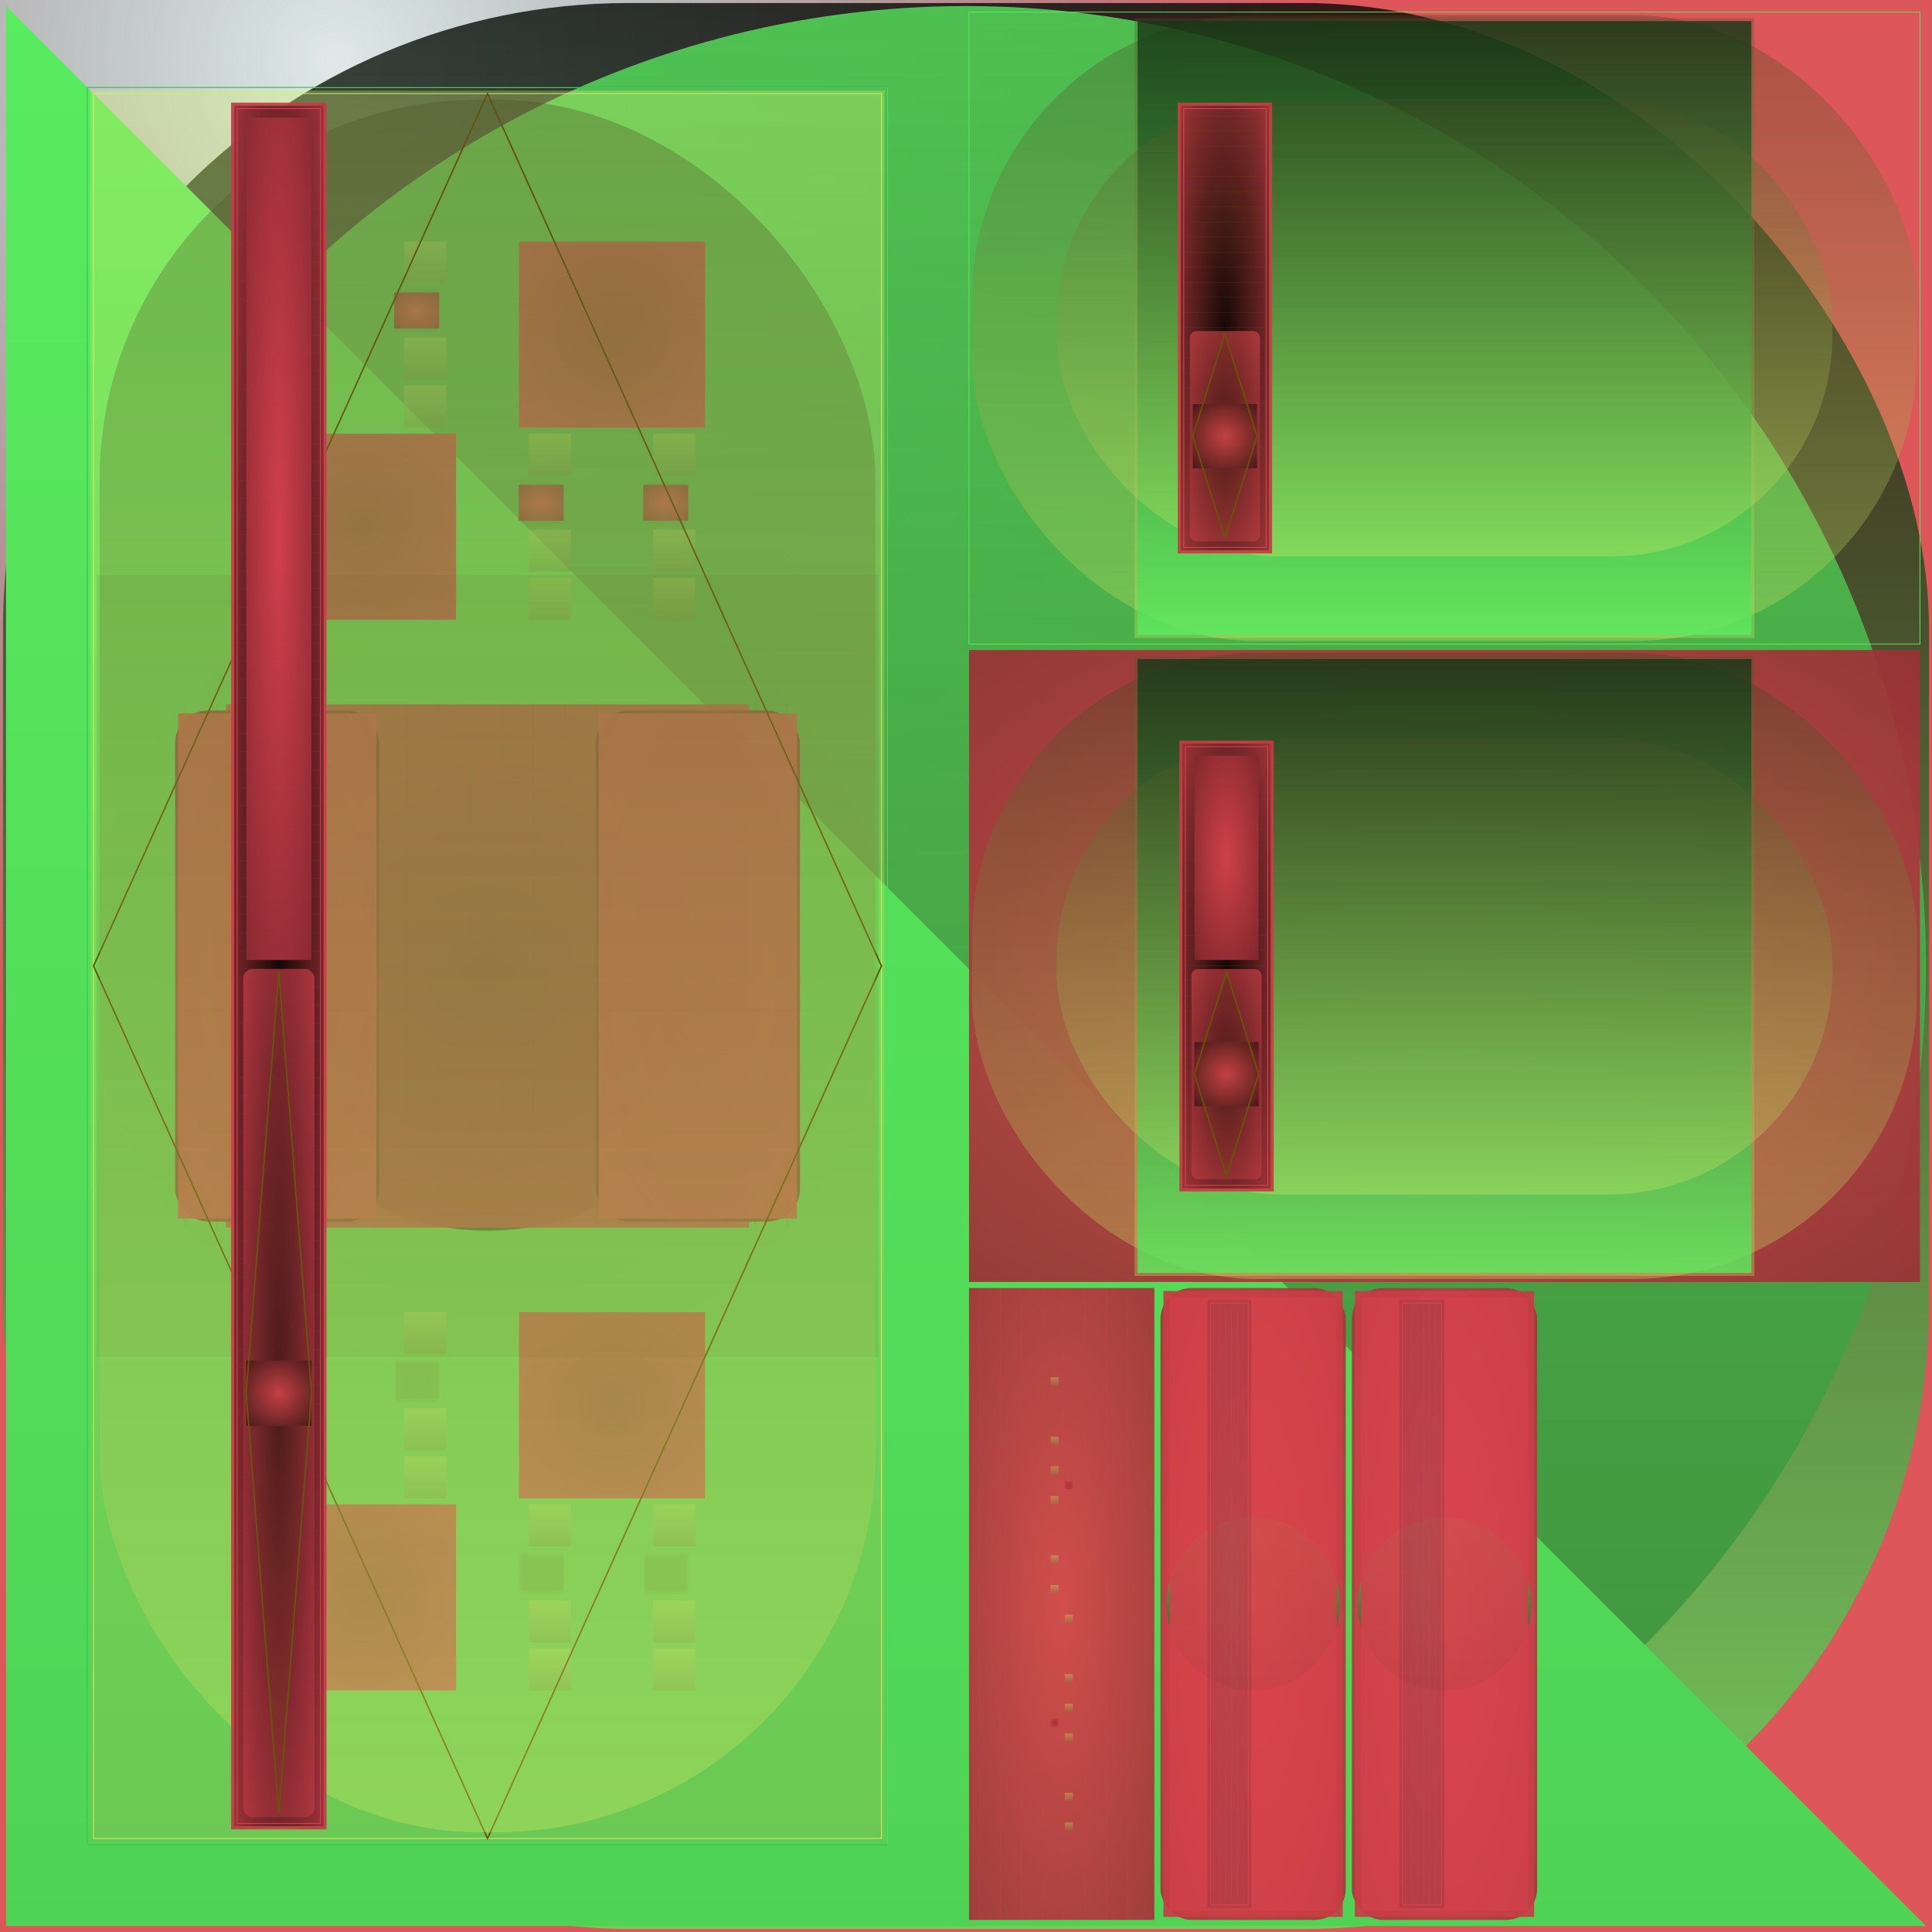 <svg id="svg" width="1280" height="1280" xmlns="http://www.w3.org/2000/svg" version="1.1" xmlns:xlink="http://www.w3.org/1999/xlink" xmlns:svgjs="http://svgjs.com/svgjs" viewBox="0 0 1280 1280"><defs id="SvgjsDefs1002"><radialGradient id="SvgjsRadialGradient1008" fx="0.176" fy="0.035" cx="0.176" cy="0.035" r="0.518"><stop id="SvgjsStop1009" stop-opacity="1" stop-color="rgba(9,72,76,0.125)" offset="0"></stop><stop id="SvgjsStop1010" stop-opacity="1" stop-color="rgba(218,72,76,0.925)" offset="1"></stop></radialGradient><linearGradient id="SvgjsLinearGradient1013" x1="0" y1="0" x2="0" y2="1"><stop id="SvgjsStop1014" stop-opacity="1" stop-color="#020602" offset="0"></stop><stop id="SvgjsStop1015" stop-opacity="1" stop-color="#59ec5f" offset="1"></stop></linearGradient><linearGradient id="SvgjsLinearGradient1017" x1="0" y1="0" x2="0" y2="1"><stop id="SvgjsStop1018" stop-opacity="1" stop-color="#59ec5f" offset="0"></stop><stop id="SvgjsStop1019" stop-opacity="1" stop-color="#318234" offset="1"></stop></linearGradient><linearGradient id="SvgjsLinearGradient1021" x1="0" y1="0" x2="0" y2="1"><stop id="SvgjsStop1022" stop-opacity="1" stop-color="#59ec5f" offset="0"></stop><stop id="SvgjsStop1023" stop-opacity="1" stop-color="#4fd355" offset="1"></stop></linearGradient><linearGradient id="SvgjsLinearGradient1026" x1="0" y1="0" x2="0" y2="1"><stop id="SvgjsStop1027" stop-opacity="1" stop-color="#3b421d" offset="0"></stop><stop id="SvgjsStop1028" stop-opacity="1" stop-color="#d3ec69" offset="1"></stop></linearGradient><linearGradient id="SvgjsLinearGradient1030" x1="0" y1="0" x2="0" y2="1"><stop id="SvgjsStop1031" stop-opacity="1" stop-color="#4e5727" offset="0"></stop><stop id="SvgjsStop1032" stop-opacity="1" stop-color="#d3ec69" offset="1"></stop></linearGradient><linearGradient id="SvgjsLinearGradient1034" x1="0" y1="0" x2="0" y2="1"><stop id="SvgjsStop1035" stop-opacity="1" stop-color="#143615" offset="0"></stop><stop id="SvgjsStop1036" stop-opacity="1" stop-color="#57ec5f" offset="1"></stop></linearGradient><linearGradient id="SvgjsLinearGradient1038" x1="0" y1="0" x2="0" y2="1"><stop id="SvgjsStop1039" stop-opacity="1" stop-color="#475023" offset="0"></stop><stop id="SvgjsStop1040" stop-opacity="1" stop-color="#d3ec69" offset="1"></stop></linearGradient><radialGradient id="SvgjsRadialGradient1042" fx="0.5" fy="0.5" cx="0.5" cy="0.5" r="1"><stop id="SvgjsStop1043" stop-opacity="1" stop-color="#da484c" offset="0"></stop><stop id="SvgjsStop1044" stop-opacity="1" stop-color="#b43b3e" offset="1"></stop></radialGradient><radialGradient id="SvgjsRadialGradient1046" fx="0.5" fy="0.5" cx="0.5" cy="0.5" r="1"><stop id="SvgjsStop1047" stop-opacity="1" stop-color="#070202" offset="0"></stop><stop id="SvgjsStop1048" stop-opacity="1" stop-color="#da484c" offset="1"></stop></radialGradient><radialGradient id="SvgjsRadialGradient1080" fx="0.5" fy="0.5" cx="0.5" cy="0.5" r="1"><stop id="SvgjsStop1081" stop-opacity="1" stop-color="#521b1c" offset="0"></stop><stop id="SvgjsStop1082" stop-opacity="1" stop-color="#da484c" offset="1"></stop></radialGradient><radialGradient id="SvgjsRadialGradient1084" fx="0.5" fy="0.5" cx="0.5" cy="0.5" r="1"><stop id="SvgjsStop1085" stop-opacity="1" stop-color="#da484c" offset="0"></stop><stop id="SvgjsStop1086" stop-opacity="1" stop-color="#050102" offset="1"></stop></radialGradient><linearGradient id="SvgjsLinearGradient1088" x1="0" y1="0" x2="0" y2="1"><stop id="SvgjsStop1089" stop-opacity="1" stop-color="#211902" offset="0"></stop><stop id="SvgjsStop1090" stop-opacity="1" stop-color="#695109" offset="1"></stop></linearGradient><radialGradient id="SvgjsRadialGradient1092" fx="0.5" fy="0.5" cx="0.5" cy="0.5" r="1"><stop id="SvgjsStop1093" stop-opacity="1" stop-color="#271e03" offset="0"></stop><stop id="SvgjsStop1094" stop-opacity="1" stop-color="#695109" offset="1"></stop></radialGradient><radialGradient id="SvgjsRadialGradient1096" fx="0.5" fy="0.5" cx="0.5" cy="0.5" r="1"><stop id="SvgjsStop1097" stop-opacity="1" stop-color="#695109" offset="0"></stop><stop id="SvgjsStop1098" stop-opacity="1" stop-color="#2c2203" offset="1"></stop></radialGradient><radialGradient id="SvgjsRadialGradient1100" fx="0.5" fy="0.5" cx="0.5" cy="0.5" r="1"><stop id="SvgjsStop1101" stop-opacity="1" stop-color="#da464c" offset="0"></stop><stop id="SvgjsStop1102" stop-opacity="1" stop-color="#7e282c" offset="1"></stop></radialGradient><linearGradient id="SvgjsLinearGradient1104" x1="0" y1="0" x2="0" y2="1"><stop id="SvgjsStop1105" stop-opacity="1" stop-color="#39401c" offset="0"></stop><stop id="SvgjsStop1106" stop-opacity="1" stop-color="#d3ec69" offset="1"></stop></linearGradient><linearGradient id="SvgjsLinearGradient1108" x1="0" y1="0" x2="0" y2="1"><stop id="SvgjsStop1109" stop-opacity="1" stop-color="#4e5727" offset="0"></stop><stop id="SvgjsStop1110" stop-opacity="1" stop-color="#d3ec69" offset="1"></stop></linearGradient><linearGradient id="SvgjsLinearGradient1112" x1="0" y1="0" x2="0" y2="1"><stop id="SvgjsStop1113" stop-opacity="1" stop-color="#133615" offset="0"></stop><stop id="SvgjsStop1114" stop-opacity="1" stop-color="#55ec5f" offset="1"></stop></linearGradient><linearGradient id="SvgjsLinearGradient1116" x1="0" y1="0" x2="0" y2="1"><stop id="SvgjsStop1117" stop-opacity="1" stop-color="#464e23" offset="0"></stop><stop id="SvgjsStop1118" stop-opacity="1" stop-color="#d3ec69" offset="1"></stop></linearGradient><radialGradient id="SvgjsRadialGradient1120" fx="0.5" fy="0.5" cx="0.5" cy="0.5" r="1"><stop id="SvgjsStop1121" stop-opacity="1" stop-color="#da464c" offset="0"></stop><stop id="SvgjsStop1122" stop-opacity="1" stop-color="#b4393e" offset="1"></stop></radialGradient><radialGradient id="SvgjsRadialGradient1124" fx="0.5" fy="0.5" cx="0.5" cy="0.5" r="1"><stop id="SvgjsStop1125" stop-opacity="1" stop-color="#070202" offset="0"></stop><stop id="SvgjsStop1126" stop-opacity="1" stop-color="#da464c" offset="1"></stop></radialGradient><radialGradient id="SvgjsRadialGradient1158" fx="0.5" fy="0.5" cx="0.5" cy="0.5" r="1"><stop id="SvgjsStop1159" stop-opacity="1" stop-color="#511a1c" offset="0"></stop><stop id="SvgjsStop1160" stop-opacity="1" stop-color="#da464c" offset="1"></stop></radialGradient><radialGradient id="SvgjsRadialGradient1162" fx="0.5" fy="0.5" cx="0.5" cy="0.5" r="1"><stop id="SvgjsStop1163" stop-opacity="1" stop-color="#da464c" offset="0"></stop><stop id="SvgjsStop1164" stop-opacity="1" stop-color="#050102" offset="1"></stop></radialGradient><linearGradient id="SvgjsLinearGradient1166" x1="0" y1="0" x2="0" y2="1"><stop id="SvgjsStop1167" stop-opacity="1" stop-color="#221b02" offset="0"></stop><stop id="SvgjsStop1168" stop-opacity="1" stop-color="#695309" offset="1"></stop></linearGradient><radialGradient id="SvgjsRadialGradient1170" fx="0.5" fy="0.5" cx="0.5" cy="0.5" r="1"><stop id="SvgjsStop1171" stop-opacity="1" stop-color="#271e03" offset="0"></stop><stop id="SvgjsStop1172" stop-opacity="1" stop-color="#695309" offset="1"></stop></radialGradient><radialGradient id="SvgjsRadialGradient1174" fx="0.5" fy="0.5" cx="0.5" cy="0.5" r="1"><stop id="SvgjsStop1175" stop-opacity="1" stop-color="#da444c" offset="0"></stop><stop id="SvgjsStop1176" stop-opacity="1" stop-color="#5c1c20" offset="1"></stop></radialGradient><radialGradient id="SvgjsRadialGradient1178" fx="0.5" fy="0.5" cx="0.5" cy="0.5" r="1"><stop id="SvgjsStop1179" stop-opacity="1" stop-color="#da444c" offset="0"></stop><stop id="SvgjsStop1180" stop-opacity="1" stop-color="#8d2c31" offset="1"></stop></radialGradient><linearGradient id="SvgjsLinearGradient1190" x1="0" y1="0" x2="0" y2="1"><stop id="SvgjsStop1191" stop-opacity="1" stop-color="#d3ec69" offset="0"></stop><stop id="SvgjsStop1192" stop-opacity="1" stop-color="#77863b" offset="1"></stop></linearGradient><radialGradient id="SvgjsRadialGradient1194" fx="0.5" fy="0.5" cx="0.5" cy="0.5" r="1"><stop id="SvgjsStop1195" stop-opacity="1" stop-color="#271e03" offset="0"></stop><stop id="SvgjsStop1196" stop-opacity="1" stop-color="#695309" offset="1"></stop></radialGradient><linearGradient id="SvgjsLinearGradient1198" x1="0" y1="0" x2="0" y2="1"><stop id="SvgjsStop1199" stop-opacity="1" stop-color="#d3ec69" offset="0"></stop><stop id="SvgjsStop1200" stop-opacity="1" stop-color="#77863b" offset="1"></stop></linearGradient><linearGradient id="SvgjsLinearGradient1202" x1="0" y1="0" x2="0" y2="1"><stop id="SvgjsStop1203" stop-opacity="1" stop-color="#d3ec69" offset="0"></stop><stop id="SvgjsStop1204" stop-opacity="1" stop-color="#77863b" offset="1"></stop></linearGradient><linearGradient id="SvgjsLinearGradient1206" x1="0" y1="0" x2="0" y2="1"><stop id="SvgjsStop1207" stop-opacity="1" stop-color="#d3ec69" offset="0"></stop><stop id="SvgjsStop1208" stop-opacity="1" stop-color="#77863b" offset="1"></stop></linearGradient><radialGradient id="SvgjsRadialGradient1210" fx="0.5" fy="0.5" cx="0.5" cy="0.5" r="1"><stop id="SvgjsStop1211" stop-opacity="1" stop-color="#271e03" offset="0"></stop><stop id="SvgjsStop1212" stop-opacity="1" stop-color="#695309" offset="1"></stop></radialGradient><linearGradient id="SvgjsLinearGradient1214" x1="0" y1="0" x2="0" y2="1"><stop id="SvgjsStop1215" stop-opacity="1" stop-color="#d3ec69" offset="0"></stop><stop id="SvgjsStop1216" stop-opacity="1" stop-color="#77863b" offset="1"></stop></linearGradient><linearGradient id="SvgjsLinearGradient1218" x1="0" y1="0" x2="0" y2="1"><stop id="SvgjsStop1219" stop-opacity="1" stop-color="#d3ec69" offset="0"></stop><stop id="SvgjsStop1220" stop-opacity="1" stop-color="#77863b" offset="1"></stop></linearGradient><radialGradient id="SvgjsRadialGradient1222" fx="0.5" fy="0.5" cx="0.5" cy="0.5" r="1"><stop id="SvgjsStop1223" stop-opacity="1" stop-color="#a03238" offset="0"></stop><stop id="SvgjsStop1224" stop-opacity="1" stop-color="#da444c" offset="1"></stop></radialGradient><radialGradient id="SvgjsRadialGradient1226" fx="0.5" fy="0.5" cx="0.5" cy="0.5" r="1"><stop id="SvgjsStop1227" stop-opacity="1" stop-color="#a03238" offset="0"></stop><stop id="SvgjsStop1228" stop-opacity="1" stop-color="#da444c" offset="1"></stop></radialGradient><linearGradient id="SvgjsLinearGradient1230" x1="0" y1="0" x2="0" y2="1"><stop id="SvgjsStop1231" stop-opacity="1" stop-color="#d3ec69" offset="0"></stop><stop id="SvgjsStop1232" stop-opacity="1" stop-color="#77863b" offset="1"></stop></linearGradient><radialGradient id="SvgjsRadialGradient1234" fx="0.5" fy="0.5" cx="0.5" cy="0.5" r="1"><stop id="SvgjsStop1235" stop-opacity="1" stop-color="#271e03" offset="0"></stop><stop id="SvgjsStop1236" stop-opacity="1" stop-color="#695309" offset="1"></stop></radialGradient><linearGradient id="SvgjsLinearGradient1238" x1="0" y1="0" x2="0" y2="1"><stop id="SvgjsStop1239" stop-opacity="1" stop-color="#d3ec69" offset="0"></stop><stop id="SvgjsStop1240" stop-opacity="1" stop-color="#77863b" offset="1"></stop></linearGradient><linearGradient id="SvgjsLinearGradient1242" x1="0" y1="0" x2="0" y2="1"><stop id="SvgjsStop1243" stop-opacity="1" stop-color="#d3ec69" offset="0"></stop><stop id="SvgjsStop1244" stop-opacity="1" stop-color="#77863b" offset="1"></stop></linearGradient><linearGradient id="SvgjsLinearGradient1246" x1="0" y1="0" x2="0" y2="1"><stop id="SvgjsStop1247" stop-opacity="1" stop-color="#d3ec69" offset="0"></stop><stop id="SvgjsStop1248" stop-opacity="1" stop-color="#77863b" offset="1"></stop></linearGradient><radialGradient id="SvgjsRadialGradient1250" fx="0.5" fy="0.5" cx="0.5" cy="0.5" r="1"><stop id="SvgjsStop1251" stop-opacity="1" stop-color="#271e03" offset="0"></stop><stop id="SvgjsStop1252" stop-opacity="1" stop-color="#695309" offset="1"></stop></radialGradient><linearGradient id="SvgjsLinearGradient1254" x1="0" y1="0" x2="0" y2="1"><stop id="SvgjsStop1255" stop-opacity="1" stop-color="#d3ec69" offset="0"></stop><stop id="SvgjsStop1256" stop-opacity="1" stop-color="#77863b" offset="1"></stop></linearGradient><linearGradient id="SvgjsLinearGradient1258" x1="0" y1="0" x2="0" y2="1"><stop id="SvgjsStop1259" stop-opacity="1" stop-color="#d3ec69" offset="0"></stop><stop id="SvgjsStop1260" stop-opacity="1" stop-color="#77863b" offset="1"></stop></linearGradient><radialGradient id="SvgjsRadialGradient1262" fx="0.5" fy="0.5" cx="0.5" cy="0.5" r="1"><stop id="SvgjsStop1263" stop-opacity="1" stop-color="#da444c" offset="0"></stop><stop id="SvgjsStop1264" stop-opacity="1" stop-color="#902d32" offset="1"></stop></radialGradient><radialGradient id="SvgjsRadialGradient1266" fx="0.5" fy="0.5" cx="0.5" cy="0.5" r="1"><stop id="SvgjsStop1267" stop-opacity="1" stop-color="#da444c" offset="0"></stop><stop id="SvgjsStop1268" stop-opacity="1" stop-color="#ba3a40" offset="1"></stop></radialGradient><linearGradient id="SvgjsLinearGradient1270" x1="0" y1="0" x2="0" y2="1"><stop id="SvgjsStop1271" stop-opacity="1" stop-color="#57ec5d" offset="0"></stop><stop id="SvgjsStop1272" stop-opacity="1" stop-color="#112e12" offset="1"></stop></linearGradient><radialGradient id="SvgjsRadialGradient1274" fx="0.5" fy="0.5" cx="0.5" cy="0.5" r="1"><stop id="SvgjsStop1275" stop-opacity="1" stop-color="#da444c" offset="0"></stop><stop id="SvgjsStop1276" stop-opacity="1" stop-color="#c73e45" offset="1"></stop></radialGradient><radialGradient id="SvgjsRadialGradient1278" fx="0.5" fy="0.5" cx="0.5" cy="0.5" r="1"><stop id="SvgjsStop1279" stop-opacity="1" stop-color="#09444e" offset="0"></stop><stop id="SvgjsStop1280" stop-opacity="1" stop-color="#020f12" offset="1"></stop></radialGradient><radialGradient id="SvgjsRadialGradient1289" fx="0.5" fy="0.5" cx="0.5" cy="0.5" r="1"><stop id="SvgjsStop1290" stop-opacity="1" stop-color="#da444e" offset="0"></stop><stop id="SvgjsStop1291" stop-opacity="1" stop-color="#902d33" offset="1"></stop></radialGradient><radialGradient id="SvgjsRadialGradient1293" fx="0.5" fy="0.5" cx="0.5" cy="0.5" r="1"><stop id="SvgjsStop1294" stop-opacity="1" stop-color="#da444e" offset="0"></stop><stop id="SvgjsStop1295" stop-opacity="1" stop-color="#ba3a42" offset="1"></stop></radialGradient><linearGradient id="SvgjsLinearGradient1297" x1="0" y1="0" x2="0" y2="1"><stop id="SvgjsStop1298" stop-opacity="1" stop-color="#57ec5d" offset="0"></stop><stop id="SvgjsStop1299" stop-opacity="1" stop-color="#112e12" offset="1"></stop></linearGradient><radialGradient id="SvgjsRadialGradient1301" fx="0.5" fy="0.5" cx="0.5" cy="0.5" r="1"><stop id="SvgjsStop1302" stop-opacity="1" stop-color="#da444e" offset="0"></stop><stop id="SvgjsStop1303" stop-opacity="1" stop-color="#c73e47" offset="1"></stop></radialGradient><radialGradient id="SvgjsRadialGradient1305" fx="0.5" fy="0.5" cx="0.5" cy="0.5" r="1"><stop id="SvgjsStop1306" stop-opacity="1" stop-color="#094450" offset="0"></stop><stop id="SvgjsStop1307" stop-opacity="1" stop-color="#020f12" offset="1"></stop></radialGradient><linearGradient id="SvgjsLinearGradient1317" x1="0" y1="0" x2="0" y2="1"><stop id="SvgjsStop1318" stop-opacity="1" stop-color="#d3ec69" offset="0"></stop><stop id="SvgjsStop1319" stop-opacity="1" stop-color="#77863b" offset="1"></stop></linearGradient><radialGradient id="SvgjsRadialGradient1321" fx="0.5" fy="0.5" cx="0.5" cy="0.5" r="1"><stop id="SvgjsStop1322" stop-opacity="1" stop-color="#271e03" offset="0"></stop><stop id="SvgjsStop1323" stop-opacity="1" stop-color="#695309" offset="1"></stop></radialGradient><radialGradient id="SvgjsRadialGradient1325" fx="0.5" fy="0.5" cx="0.5" cy="0.5" r="1"><stop id="SvgjsStop1326" stop-opacity="1" stop-color="#da4450" offset="0"></stop><stop id="SvgjsStop1327" stop-opacity="1" stop-color="#611e23" offset="1"></stop></radialGradient><linearGradient id="SvgjsLinearGradient1329" x1="0" y1="0" x2="0" y2="1"><stop id="SvgjsStop1330" stop-opacity="1" stop-color="#d3ec69" offset="0"></stop><stop id="SvgjsStop1331" stop-opacity="1" stop-color="#77863b" offset="1"></stop></linearGradient><linearGradient id="SvgjsLinearGradient1333" x1="0" y1="0" x2="0" y2="1"><stop id="SvgjsStop1334" stop-opacity="1" stop-color="#d3ec69" offset="0"></stop><stop id="SvgjsStop1335" stop-opacity="1" stop-color="#77863b" offset="1"></stop></linearGradient><linearGradient id="SvgjsLinearGradient1337" x1="0" y1="0" x2="0" y2="1"><stop id="SvgjsStop1338" stop-opacity="1" stop-color="#d3ec69" offset="0"></stop><stop id="SvgjsStop1339" stop-opacity="1" stop-color="#77863b" offset="1"></stop></linearGradient><radialGradient id="SvgjsRadialGradient1341" fx="0.5" fy="0.5" cx="0.5" cy="0.5" r="1"><stop id="SvgjsStop1342" stop-opacity="1" stop-color="#271e03" offset="0"></stop><stop id="SvgjsStop1343" stop-opacity="1" stop-color="#695309" offset="1"></stop></radialGradient><radialGradient id="SvgjsRadialGradient1345" fx="0.5" fy="0.5" cx="0.5" cy="0.5" r="1"><stop id="SvgjsStop1346" stop-opacity="1" stop-color="#da4450" offset="0"></stop><stop id="SvgjsStop1347" stop-opacity="1" stop-color="#631e24" offset="1"></stop></radialGradient><linearGradient id="SvgjsLinearGradient1349" x1="0" y1="0" x2="0" y2="1"><stop id="SvgjsStop1350" stop-opacity="1" stop-color="#d3ec69" offset="0"></stop><stop id="SvgjsStop1351" stop-opacity="1" stop-color="#77863b" offset="1"></stop></linearGradient><linearGradient id="SvgjsLinearGradient1353" x1="0" y1="0" x2="0" y2="1"><stop id="SvgjsStop1354" stop-opacity="1" stop-color="#d3ec69" offset="0"></stop><stop id="SvgjsStop1355" stop-opacity="1" stop-color="#77863b" offset="1"></stop></linearGradient><radialGradient id="SvgjsRadialGradient1357" fx="0.5" fy="0.5" cx="0.5" cy="0.5" r="1"><stop id="SvgjsStop1358" stop-opacity="1" stop-color="#a0323a" offset="0"></stop><stop id="SvgjsStop1359" stop-opacity="1" stop-color="#da4450" offset="1"></stop></radialGradient><radialGradient id="SvgjsRadialGradient1361" fx="0.5" fy="0.5" cx="0.5" cy="0.5" r="1"><stop id="SvgjsStop1362" stop-opacity="1" stop-color="#a0323a" offset="0"></stop><stop id="SvgjsStop1363" stop-opacity="1" stop-color="#da4450" offset="1"></stop></radialGradient><linearGradient id="SvgjsLinearGradient1365" x1="0" y1="0" x2="0" y2="1"><stop id="SvgjsStop1366" stop-opacity="1" stop-color="#d3ec69" offset="0"></stop><stop id="SvgjsStop1367" stop-opacity="1" stop-color="#77863b" offset="1"></stop></linearGradient><radialGradient id="SvgjsRadialGradient1369" fx="0.5" fy="0.5" cx="0.5" cy="0.5" r="1"><stop id="SvgjsStop1370" stop-opacity="1" stop-color="#271e03" offset="0"></stop><stop id="SvgjsStop1371" stop-opacity="1" stop-color="#695309" offset="1"></stop></radialGradient><radialGradient id="SvgjsRadialGradient1373" fx="0.5" fy="0.5" cx="0.5" cy="0.5" r="1"><stop id="SvgjsStop1374" stop-opacity="1" stop-color="#da4450" offset="0"></stop><stop id="SvgjsStop1375" stop-opacity="1" stop-color="#641f25" offset="1"></stop></radialGradient><linearGradient id="SvgjsLinearGradient1377" x1="0" y1="0" x2="0" y2="1"><stop id="SvgjsStop1378" stop-opacity="1" stop-color="#d3ec69" offset="0"></stop><stop id="SvgjsStop1379" stop-opacity="1" stop-color="#77863b" offset="1"></stop></linearGradient><linearGradient id="SvgjsLinearGradient1381" x1="0" y1="0" x2="0" y2="1"><stop id="SvgjsStop1382" stop-opacity="1" stop-color="#d3ec69" offset="0"></stop><stop id="SvgjsStop1383" stop-opacity="1" stop-color="#77863b" offset="1"></stop></linearGradient><linearGradient id="SvgjsLinearGradient1385" x1="0" y1="0" x2="0" y2="1"><stop id="SvgjsStop1386" stop-opacity="1" stop-color="#d3ec69" offset="0"></stop><stop id="SvgjsStop1387" stop-opacity="1" stop-color="#77863b" offset="1"></stop></linearGradient><radialGradient id="SvgjsRadialGradient1389" fx="0.5" fy="0.5" cx="0.5" cy="0.5" r="1"><stop id="SvgjsStop1390" stop-opacity="1" stop-color="#271e03" offset="0"></stop><stop id="SvgjsStop1391" stop-opacity="1" stop-color="#695309" offset="1"></stop></radialGradient><radialGradient id="SvgjsRadialGradient1393" fx="0.5" fy="0.5" cx="0.5" cy="0.5" r="1"><stop id="SvgjsStop1394" stop-opacity="1" stop-color="#da4450" offset="0"></stop><stop id="SvgjsStop1395" stop-opacity="1" stop-color="#662025" offset="1"></stop></radialGradient><linearGradient id="SvgjsLinearGradient1397" x1="0" y1="0" x2="0" y2="1"><stop id="SvgjsStop1398" stop-opacity="1" stop-color="#d3ec69" offset="0"></stop><stop id="SvgjsStop1399" stop-opacity="1" stop-color="#77863b" offset="1"></stop></linearGradient><linearGradient id="SvgjsLinearGradient1401" x1="0" y1="0" x2="0" y2="1"><stop id="SvgjsStop1402" stop-opacity="1" stop-color="#d3ec69" offset="0"></stop><stop id="SvgjsStop1403" stop-opacity="1" stop-color="#77863b" offset="1"></stop></linearGradient><linearGradient id="SvgjsLinearGradient1405" x1="0" y1="0" x2="0" y2="1"><stop id="SvgjsStop1406" stop-opacity="1" stop-color="#57ec5b" offset="0"></stop><stop id="SvgjsStop1407" stop-opacity="1" stop-color="#143615" offset="1"></stop></linearGradient><radialGradient id="SvgjsRadialGradient1409" fx="0.5" fy="0.5" cx="0.5" cy="0.5" r="1"><stop id="SvgjsStop1410" stop-opacity="1" stop-color="#9f313a" offset="0"></stop><stop id="SvgjsStop1411" stop-opacity="1" stop-color="#da4450" offset="1"></stop></radialGradient><radialGradient id="SvgjsRadialGradient1433" fx="0.5" fy="0.5" cx="0.5" cy="0.5" r="1"><stop id="SvgjsStop1434" stop-opacity="1" stop-color="#da4450" offset="0"></stop><stop id="SvgjsStop1435" stop-opacity="1" stop-color="#4d181c" offset="1"></stop></radialGradient><radialGradient id="SvgjsRadialGradient1437" fx="0.5" fy="0.5" cx="0.5" cy="0.5" r="1"><stop id="SvgjsStop1438" stop-opacity="1" stop-color="#c93e4a" offset="0"></stop><stop id="SvgjsStop1439" stop-opacity="1" stop-color="#da4450" offset="1"></stop></radialGradient><radialGradient id="SvgjsRadialGradient1441" fx="0.5" fy="0.5" cx="0.5" cy="0.5" r="1"><stop id="SvgjsStop1442" stop-opacity="1" stop-color="#da4450" offset="0"></stop><stop id="SvgjsStop1443" stop-opacity="1" stop-color="#4d181c" offset="1"></stop></radialGradient><radialGradient id="SvgjsRadialGradient1445" fx="0.5" fy="0.5" cx="0.5" cy="0.5" r="1"><stop id="SvgjsStop1446" stop-opacity="1" stop-color="#c93e4a" offset="0"></stop><stop id="SvgjsStop1447" stop-opacity="1" stop-color="#da4450" offset="1"></stop></radialGradient><linearGradient id="SvgjsLinearGradient1449" x1="0" y1="0" x2="0" y2="1"><stop id="SvgjsStop1450" stop-opacity="1" stop-color="#d5ec69" offset="0"></stop><stop id="SvgjsStop1451" stop-opacity="1" stop-color="#748039" offset="1"></stop></linearGradient><radialGradient id="SvgjsRadialGradient1453" fx="0.5" fy="0.5" cx="0.5" cy="0.5" r="1"><stop id="SvgjsStop1454" stop-opacity="1" stop-color="#271f03" offset="0"></stop><stop id="SvgjsStop1455" stop-opacity="1" stop-color="#695309" offset="1"></stop></radialGradient><radialGradient id="SvgjsRadialGradient1457" fx="0.5" fy="0.5" cx="0.5" cy="0.5" r="1"><stop id="SvgjsStop1458" stop-opacity="1" stop-color="#695309" offset="0"></stop><stop id="SvgjsStop1459" stop-opacity="1" stop-color="#312704" offset="1"></stop></radialGradient><linearGradient id="SvgjsLinearGradient1461" x1="0" y1="0" x2="0" y2="1"><stop id="SvgjsStop1462" stop-opacity="1" stop-color="#d5ec69" offset="0"></stop><stop id="SvgjsStop1463" stop-opacity="1" stop-color="#748039" offset="1"></stop></linearGradient><linearGradient id="SvgjsLinearGradient1465" x1="0" y1="0" x2="0" y2="1"><stop id="SvgjsStop1466" stop-opacity="1" stop-color="#d5ec69" offset="0"></stop><stop id="SvgjsStop1467" stop-opacity="1" stop-color="#748039" offset="1"></stop></linearGradient><linearGradient id="SvgjsLinearGradient1469" x1="0" y1="0" x2="0" y2="1"><stop id="SvgjsStop1470" stop-opacity="1" stop-color="#d5ec69" offset="0"></stop><stop id="SvgjsStop1471" stop-opacity="1" stop-color="#748039" offset="1"></stop></linearGradient><radialGradient id="SvgjsRadialGradient1473" fx="0.5" fy="0.5" cx="0.5" cy="0.5" r="1"><stop id="SvgjsStop1474" stop-opacity="1" stop-color="#271f03" offset="0"></stop><stop id="SvgjsStop1475" stop-opacity="1" stop-color="#695309" offset="1"></stop></radialGradient><radialGradient id="SvgjsRadialGradient1477" fx="0.5" fy="0.5" cx="0.5" cy="0.5" r="1"><stop id="SvgjsStop1478" stop-opacity="1" stop-color="#695309" offset="0"></stop><stop id="SvgjsStop1479" stop-opacity="1" stop-color="#322704" offset="1"></stop></radialGradient><linearGradient id="SvgjsLinearGradient1481" x1="0" y1="0" x2="0" y2="1"><stop id="SvgjsStop1482" stop-opacity="1" stop-color="#d5ec69" offset="0"></stop><stop id="SvgjsStop1483" stop-opacity="1" stop-color="#748039" offset="1"></stop></linearGradient><linearGradient id="SvgjsLinearGradient1485" x1="0" y1="0" x2="0" y2="1"><stop id="SvgjsStop1486" stop-opacity="1" stop-color="#d5ec69" offset="0"></stop><stop id="SvgjsStop1487" stop-opacity="1" stop-color="#748039" offset="1"></stop></linearGradient><radialGradient id="SvgjsRadialGradient1489" fx="0.5" fy="0.5" cx="0.5" cy="0.5" r="1"><stop id="SvgjsStop1490" stop-opacity="1" stop-color="#a2323b" offset="0"></stop><stop id="SvgjsStop1491" stop-opacity="1" stop-color="#da4450" offset="1"></stop></radialGradient><radialGradient id="SvgjsRadialGradient1493" fx="0.5" fy="0.5" cx="0.5" cy="0.5" r="1"><stop id="SvgjsStop1494" stop-opacity="1" stop-color="#a2323b" offset="0"></stop><stop id="SvgjsStop1495" stop-opacity="1" stop-color="#da4450" offset="1"></stop></radialGradient><linearGradient id="SvgjsLinearGradient1497" x1="0" y1="0" x2="0" y2="1"><stop id="SvgjsStop1498" stop-opacity="1" stop-color="#d5ec69" offset="0"></stop><stop id="SvgjsStop1499" stop-opacity="1" stop-color="#748039" offset="1"></stop></linearGradient><radialGradient id="SvgjsRadialGradient1501" fx="0.5" fy="0.5" cx="0.5" cy="0.5" r="1"><stop id="SvgjsStop1502" stop-opacity="1" stop-color="#271f03" offset="0"></stop><stop id="SvgjsStop1503" stop-opacity="1" stop-color="#695309" offset="1"></stop></radialGradient><radialGradient id="SvgjsRadialGradient1505" fx="0.5" fy="0.5" cx="0.5" cy="0.5" r="1"><stop id="SvgjsStop1506" stop-opacity="1" stop-color="#695309" offset="0"></stop><stop id="SvgjsStop1507" stop-opacity="1" stop-color="#332804" offset="1"></stop></radialGradient><linearGradient id="SvgjsLinearGradient1509" x1="0" y1="0" x2="0" y2="1"><stop id="SvgjsStop1510" stop-opacity="1" stop-color="#d5ec69" offset="0"></stop><stop id="SvgjsStop1511" stop-opacity="1" stop-color="#748039" offset="1"></stop></linearGradient><linearGradient id="SvgjsLinearGradient1513" x1="0" y1="0" x2="0" y2="1"><stop id="SvgjsStop1514" stop-opacity="1" stop-color="#d5ec69" offset="0"></stop><stop id="SvgjsStop1515" stop-opacity="1" stop-color="#748039" offset="1"></stop></linearGradient><linearGradient id="SvgjsLinearGradient1517" x1="0" y1="0" x2="0" y2="1"><stop id="SvgjsStop1518" stop-opacity="1" stop-color="#d5ec69" offset="0"></stop><stop id="SvgjsStop1519" stop-opacity="1" stop-color="#748039" offset="1"></stop></linearGradient><radialGradient id="SvgjsRadialGradient1521" fx="0.5" fy="0.5" cx="0.5" cy="0.5" r="1"><stop id="SvgjsStop1522" stop-opacity="1" stop-color="#271f03" offset="0"></stop><stop id="SvgjsStop1523" stop-opacity="1" stop-color="#695309" offset="1"></stop></radialGradient><radialGradient id="SvgjsRadialGradient1525" fx="0.5" fy="0.5" cx="0.5" cy="0.5" r="1"><stop id="SvgjsStop1526" stop-opacity="1" stop-color="#695309" offset="0"></stop><stop id="SvgjsStop1527" stop-opacity="1" stop-color="#332904" offset="1"></stop></radialGradient><linearGradient id="SvgjsLinearGradient1529" x1="0" y1="0" x2="0" y2="1"><stop id="SvgjsStop1530" stop-opacity="1" stop-color="#d5ec69" offset="0"></stop><stop id="SvgjsStop1531" stop-opacity="1" stop-color="#748039" offset="1"></stop></linearGradient><linearGradient id="SvgjsLinearGradient1533" x1="0" y1="0" x2="0" y2="1"><stop id="SvgjsStop1534" stop-opacity="1" stop-color="#d5ec69" offset="0"></stop><stop id="SvgjsStop1535" stop-opacity="1" stop-color="#748039" offset="1"></stop></linearGradient><linearGradient id="SvgjsLinearGradient1538" x1="0" y1="0" x2="0" y2="1"><stop id="SvgjsStop1539" stop-opacity="1" stop-color="#d5ec69" offset="0"></stop><stop id="SvgjsStop1540" stop-opacity="1" stop-color="#9fb04e" offset="1"></stop></linearGradient><radialGradient id="SvgjsRadialGradient1544" fx="0.5" fy="0.5" cx="0.5" cy="0.5" r="1"><stop id="SvgjsStop1545" stop-opacity="1" stop-color="#302604" offset="0"></stop><stop id="SvgjsStop1546" stop-opacity="1" stop-color="#695309" offset="1"></stop></radialGradient><linearGradient id="SvgjsLinearGradient1548" x1="0" y1="0" x2="0" y2="1"><stop id="SvgjsStop1549" stop-opacity="1" stop-color="#485023" offset="0"></stop><stop id="SvgjsStop1550" stop-opacity="1" stop-color="#d5ec69" offset="1"></stop></linearGradient><radialGradient id="SvgjsRadialGradient1552" fx="0.5" fy="0.5" cx="0.5" cy="0.5" r="1"><stop id="SvgjsStop1553" stop-opacity="1" stop-color="#da4450" offset="0"></stop><stop id="SvgjsStop1554" stop-opacity="1" stop-color="#b63842" offset="1"></stop></radialGradient><radialGradient id="SvgjsRadialGradient1556" fx="0.5" fy="0.5" cx="0.5" cy="0.5" r="1"><stop id="SvgjsStop1557" stop-opacity="1" stop-color="#070202" offset="0"></stop><stop id="SvgjsStop1558" stop-opacity="1" stop-color="#da4450" offset="1"></stop></radialGradient><radialGradient id="SvgjsRadialGradient1655" fx="0.5" fy="0.5" cx="0.5" cy="0.5" r="1"><stop id="SvgjsStop1656" stop-opacity="1" stop-color="#4f181d" offset="0"></stop><stop id="SvgjsStop1657" stop-opacity="1" stop-color="#da4450" offset="1"></stop></radialGradient><radialGradient id="SvgjsRadialGradient1659" fx="0.5" fy="0.5" cx="0.5" cy="0.5" r="1"><stop id="SvgjsStop1660" stop-opacity="1" stop-color="#da4450" offset="0"></stop><stop id="SvgjsStop1661" stop-opacity="1" stop-color="#090203" offset="1"></stop></radialGradient><linearGradient id="SvgjsLinearGradient1663" x1="0" y1="0" x2="0" y2="1"><stop id="SvgjsStop1664" stop-opacity="1" stop-color="#231c03" offset="0"></stop><stop id="SvgjsStop1665" stop-opacity="1" stop-color="#695509" offset="1"></stop></linearGradient><radialGradient id="SvgjsRadialGradient1667" fx="0.5" fy="0.5" cx="0.5" cy="0.5" r="1"><stop id="SvgjsStop1668" stop-opacity="1" stop-color="#261f03" offset="0"></stop><stop id="SvgjsStop1669" stop-opacity="1" stop-color="#695509" offset="1"></stop></radialGradient><radialGradient id="SvgjsRadialGradient1671" fx="0.5" fy="0.5" cx="0.5" cy="0.5" r="1"><stop id="SvgjsStop1672" stop-opacity="1" stop-color="#da4250" offset="0"></stop><stop id="SvgjsStop1673" stop-opacity="1" stop-color="#6b2027" offset="1"></stop></radialGradient></defs><rect id="SvgjsRect1011" width="1280" height="1280" x="0" y="0" fill="url(#SvgjsRadialGradient1008)"></rect><rect id="SvgjsRect1012" width="1276" height="1276" x="2.00" y="2.00" fill="url(#SvgjsLinearGradient1013)" fill-opacity="0.78" style="mix-blend-mode: normal" filter="none" rx="414.118" ry="414.118"></rect><circle id="SvgjsCircle1016" r="636" cx="640" cy="640" style="mix-blend-mode: normal" filter="none" fill="url(#SvgjsLinearGradient1017)" fill-opacity="0.78"></circle><polygon id="SvgjsPolygon1020" points="4,4 1276,1276 4,1276" style="mix-blend-mode: normal" filter="none" fill="url(#SvgjsLinearGradient1021)"></polygon><rect id="SvgjsRect1024" width="630" height="418.667" x="642.00" y="8.00" stroke="#59ec5f" stroke-width="0.5" fill-opacity="0" style="mix-blend-mode: normal" filter="none"></rect><rect id="SvgjsRect1025" width="626" height="414.667" x="644.00" y="10.00" fill="url(#SvgjsLinearGradient1026)" fill-opacity="0.31" style="mix-blend-mode: normal" filter="none" rx="187.99" ry="187.99"></rect><rect id="SvgjsRect1029" width="410.667" height="410.667" x="751.667" y="12" style="mix-blend-mode: normal" filter="none" fill="url(#SvgjsLinearGradient1030)" fill-opacity="0.31"></rect><rect id="SvgjsRect1033" width="406.667" height="406.667" x="753.667" y="14" style="mix-blend-mode: normal" filter="none" fill="url(#SvgjsLinearGradient1034)" fill-opacity="0.78"></rect><rect id="SvgjsRect1037" width="514" height="302.667" x="700.00" y="66.00" fill="url(#SvgjsLinearGradient1038)" fill-opacity="0.31" style="mix-blend-mode: normal" filter="none" rx="146.719" ry="146.719"></rect><rect id="SvgjsRect1041" width="62.518" height="298.667" x="780.27" y="68.00" fill="url(#SvgjsRadialGradient1042)" fill-opacity="0.93" style="mix-blend-mode: normal" filter="none"></rect><rect id="SvgjsRect1045" width="58.518" height="294.667" x="782.27" y="70.00" fill="url(#SvgjsRadialGradient1046)" fill-opacity="0.93" style="mix-blend-mode: normal" filter="none"></rect><rect id="SvgjsRect1049" width="54.518" height="290.667" x="784.27" y="72.00" stroke="#da484c" stroke-width="0.5" fill-opacity="0" style="mix-blend-mode: normal" filter="none"></rect><line id="SvgjsLine1050" x1="784.272" y1="77" x2="838.79" y2="77" stroke="#695109" stroke-width="0.1"></line><line id="SvgjsLine1051" x1="784.272" y1="87" x2="838.79" y2="87" stroke="#695109" stroke-width="0.1"></line><line id="SvgjsLine1052" x1="784.272" y1="97" x2="838.79" y2="97" stroke="#695109" stroke-width="0.1"></line><line id="SvgjsLine1053" x1="784.272" y1="107" x2="838.79" y2="107" stroke="#695109" stroke-width="0.1"></line><line id="SvgjsLine1054" x1="784.272" y1="117" x2="838.79" y2="117" stroke="#695109" stroke-width="0.1"></line><line id="SvgjsLine1055" x1="784.272" y1="127" x2="838.79" y2="127" stroke="#695109" stroke-width="0.1"></line><line id="SvgjsLine1056" x1="784.272" y1="137" x2="838.79" y2="137" stroke="#695109" stroke-width="0.1"></line><line id="SvgjsLine1057" x1="784.272" y1="147" x2="838.79" y2="147" stroke="#695109" stroke-width="0.1"></line><line id="SvgjsLine1058" x1="784.272" y1="157" x2="838.79" y2="157" stroke="#695109" stroke-width="0.1"></line><line id="SvgjsLine1059" x1="784.272" y1="167" x2="838.79" y2="167" stroke="#695109" stroke-width="0.1"></line><line id="SvgjsLine1060" x1="784.272" y1="177" x2="838.79" y2="177" stroke="#695109" stroke-width="0.1"></line><line id="SvgjsLine1061" x1="784.272" y1="187" x2="838.79" y2="187" stroke="#695109" stroke-width="0.1"></line><line id="SvgjsLine1062" x1="784.272" y1="197" x2="838.79" y2="197" stroke="#695109" stroke-width="0.1"></line><line id="SvgjsLine1063" x1="784.272" y1="207" x2="838.79" y2="207" stroke="#695109" stroke-width="0.1"></line><line id="SvgjsLine1064" x1="784.272" y1="217" x2="838.79" y2="217" stroke="#695109" stroke-width="0.1"></line><line id="SvgjsLine1065" x1="784.272" y1="227" x2="838.79" y2="227" stroke="#695109" stroke-width="0.1"></line><line id="SvgjsLine1066" x1="784.272" y1="237" x2="838.79" y2="237" stroke="#695109" stroke-width="0.1"></line><line id="SvgjsLine1067" x1="784.272" y1="247" x2="838.79" y2="247" stroke="#695109" stroke-width="0.1"></line><line id="SvgjsLine1068" x1="784.272" y1="257" x2="838.79" y2="257" stroke="#695109" stroke-width="0.1"></line><line id="SvgjsLine1069" x1="784.272" y1="267" x2="838.79" y2="267" stroke="#695109" stroke-width="0.1"></line><line id="SvgjsLine1070" x1="784.272" y1="277" x2="838.79" y2="277" stroke="#695109" stroke-width="0.1"></line><line id="SvgjsLine1071" x1="784.272" y1="287" x2="838.79" y2="287" stroke="#695109" stroke-width="0.1"></line><line id="SvgjsLine1072" x1="784.272" y1="297" x2="838.79" y2="297" stroke="#695109" stroke-width="0.1"></line><line id="SvgjsLine1073" x1="784.272" y1="307" x2="838.79" y2="307" stroke="#695109" stroke-width="0.1"></line><line id="SvgjsLine1074" x1="784.272" y1="317" x2="838.79" y2="317" stroke="#695109" stroke-width="0.1"></line><line id="SvgjsLine1075" x1="784.272" y1="327" x2="838.79" y2="327" stroke="#695109" stroke-width="0.1"></line><line id="SvgjsLine1076" x1="784.272" y1="337" x2="838.79" y2="337" stroke="#695109" stroke-width="0.1"></line><line id="SvgjsLine1077" x1="784.272" y1="347" x2="838.79" y2="347" stroke="#695109" stroke-width="0.1"></line><line id="SvgjsLine1078" x1="784.272" y1="357" x2="838.79" y2="357" stroke="#695109" stroke-width="0.1"></line><rect id="SvgjsRect1079" width="46.518" height="139.333" x="788.27" y="219.33" fill="url(#SvgjsRadialGradient1080)" fill-opacity="0.93" style="mix-blend-mode: normal" filter="none" rx="4.358" ry="4.358"></rect><rect id="SvgjsRect1083" width="42.518" height="42.518" x="790.272" y="267.741" style="mix-blend-mode: normal" filter="none" fill="url(#SvgjsRadialGradient1084)" fill-opacity="0.93"></rect><polygon id="SvgjsPolygon1087" points="811.531,221.333 832.79,289 811.531,356.667 790.272,289" style="mix-blend-mode: normal" filter="none" fill="url(#SvgjsLinearGradient1088)" stroke="#695109" fill-opacity="0.10"></polygon><rect id="SvgjsRect1091" width="46.518" height="46.518" x="788.272" y="122.408" style="mix-blend-mode: normal" filter="none" fill="url(#SvgjsRadialGradient1092)" fill-opacity="0.05"></rect><rect id="SvgjsRect1095" width="42.518" height="135.333" x="790.27" y="78.00" fill="url(#SvgjsRadialGradient1096)" fill-opacity="0.05" style="mix-blend-mode: normal" filter="none"></rect><rect id="SvgjsRect1099" width="630" height="418.667" x="642.00" y="430.67" fill="url(#SvgjsRadialGradient1100)" fill-opacity="0.93" style="mix-blend-mode: normal" filter="none"></rect><rect id="SvgjsRect1103" width="626" height="414.667" x="644.00" y="432.67" fill="url(#SvgjsLinearGradient1104)" fill-opacity="0.32" style="mix-blend-mode: normal" filter="none" rx="187.99" ry="187.99"></rect><rect id="SvgjsRect1107" width="410.667" height="410.667" x="751.667" y="434.667" style="mix-blend-mode: normal" filter="none" fill="url(#SvgjsLinearGradient1108)" fill-opacity="0.32"></rect><rect id="SvgjsRect1111" width="406.667" height="406.667" x="753.667" y="436.667" style="mix-blend-mode: normal" filter="none" fill="url(#SvgjsLinearGradient1112)" fill-opacity="0.78"></rect><rect id="SvgjsRect1115" width="514" height="302.667" x="700.00" y="488.67" fill="url(#SvgjsLinearGradient1116)" fill-opacity="0.32" style="mix-blend-mode: normal" filter="none" rx="147.922" ry="147.922"></rect><rect id="SvgjsRect1119" width="62.518" height="298.667" x="781.35" y="490.67" fill="url(#SvgjsRadialGradient1120)" fill-opacity="0.93" style="mix-blend-mode: normal" filter="none"></rect><rect id="SvgjsRect1123" width="58.518" height="294.667" x="783.35" y="492.67" fill="url(#SvgjsRadialGradient1124)" fill-opacity="0.93" style="mix-blend-mode: normal" filter="none"></rect><rect id="SvgjsRect1127" width="54.518" height="290.667" x="785.35" y="494.67" stroke="#da464c" stroke-width="0.5" fill-opacity="0" style="mix-blend-mode: normal" filter="none"></rect><line id="SvgjsLine1128" x1="785.347" y1="499.667" x2="839.865" y2="499.667" stroke="#695309" stroke-width="0.1"></line><line id="SvgjsLine1129" x1="785.347" y1="509.667" x2="839.865" y2="509.667" stroke="#695309" stroke-width="0.1"></line><line id="SvgjsLine1130" x1="785.347" y1="519.667" x2="839.865" y2="519.667" stroke="#695309" stroke-width="0.1"></line><line id="SvgjsLine1131" x1="785.347" y1="529.667" x2="839.865" y2="529.667" stroke="#695309" stroke-width="0.1"></line><line id="SvgjsLine1132" x1="785.347" y1="539.667" x2="839.865" y2="539.667" stroke="#695309" stroke-width="0.1"></line><line id="SvgjsLine1133" x1="785.347" y1="549.667" x2="839.865" y2="549.667" stroke="#695309" stroke-width="0.1"></line><line id="SvgjsLine1134" x1="785.347" y1="559.667" x2="839.865" y2="559.667" stroke="#695309" stroke-width="0.1"></line><line id="SvgjsLine1135" x1="785.347" y1="569.667" x2="839.865" y2="569.667" stroke="#695309" stroke-width="0.1"></line><line id="SvgjsLine1136" x1="785.347" y1="579.667" x2="839.865" y2="579.667" stroke="#695309" stroke-width="0.1"></line><line id="SvgjsLine1137" x1="785.347" y1="589.667" x2="839.865" y2="589.667" stroke="#695309" stroke-width="0.1"></line><line id="SvgjsLine1138" x1="785.347" y1="599.667" x2="839.865" y2="599.667" stroke="#695309" stroke-width="0.1"></line><line id="SvgjsLine1139" x1="785.347" y1="609.667" x2="839.865" y2="609.667" stroke="#695309" stroke-width="0.1"></line><line id="SvgjsLine1140" x1="785.347" y1="619.667" x2="839.865" y2="619.667" stroke="#695309" stroke-width="0.1"></line><line id="SvgjsLine1141" x1="785.347" y1="629.667" x2="839.865" y2="629.667" stroke="#695309" stroke-width="0.1"></line><line id="SvgjsLine1142" x1="785.347" y1="639.667" x2="839.865" y2="639.667" stroke="#695309" stroke-width="0.1"></line><line id="SvgjsLine1143" x1="785.347" y1="649.667" x2="839.865" y2="649.667" stroke="#695309" stroke-width="0.1"></line><line id="SvgjsLine1144" x1="785.347" y1="659.667" x2="839.865" y2="659.667" stroke="#695309" stroke-width="0.1"></line><line id="SvgjsLine1145" x1="785.347" y1="669.667" x2="839.865" y2="669.667" stroke="#695309" stroke-width="0.1"></line><line id="SvgjsLine1146" x1="785.347" y1="679.667" x2="839.865" y2="679.667" stroke="#695309" stroke-width="0.1"></line><line id="SvgjsLine1147" x1="785.347" y1="689.667" x2="839.865" y2="689.667" stroke="#695309" stroke-width="0.1"></line><line id="SvgjsLine1148" x1="785.347" y1="699.667" x2="839.865" y2="699.667" stroke="#695309" stroke-width="0.1"></line><line id="SvgjsLine1149" x1="785.347" y1="709.667" x2="839.865" y2="709.667" stroke="#695309" stroke-width="0.1"></line><line id="SvgjsLine1150" x1="785.347" y1="719.667" x2="839.865" y2="719.667" stroke="#695309" stroke-width="0.1"></line><line id="SvgjsLine1151" x1="785.347" y1="729.667" x2="839.865" y2="729.667" stroke="#695309" stroke-width="0.1"></line><line id="SvgjsLine1152" x1="785.347" y1="739.667" x2="839.865" y2="739.667" stroke="#695309" stroke-width="0.1"></line><line id="SvgjsLine1153" x1="785.347" y1="749.667" x2="839.865" y2="749.667" stroke="#695309" stroke-width="0.1"></line><line id="SvgjsLine1154" x1="785.347" y1="759.667" x2="839.865" y2="759.667" stroke="#695309" stroke-width="0.1"></line><line id="SvgjsLine1155" x1="785.347" y1="769.667" x2="839.865" y2="769.667" stroke="#695309" stroke-width="0.1"></line><line id="SvgjsLine1156" x1="785.347" y1="779.667" x2="839.865" y2="779.667" stroke="#695309" stroke-width="0.1"></line><rect id="SvgjsRect1157" width="46.518" height="139.333" x="789.35" y="642.00" fill="url(#SvgjsRadialGradient1158)" fill-opacity="0.93" style="mix-blend-mode: normal" filter="none" rx="4.358" ry="4.358"></rect><rect id="SvgjsRect1161" width="42.518" height="42.518" x="791.347" y="690.408" style="mix-blend-mode: normal" filter="none" fill="url(#SvgjsRadialGradient1162)" fill-opacity="0.93"></rect><polygon id="SvgjsPolygon1165" points="812.606,644 833.865,711.667 812.606,779.333 791.347,711.667" style="mix-blend-mode: normal" filter="none" fill="url(#SvgjsLinearGradient1166)" stroke="#695309" fill-opacity="0.10"></polygon><rect id="SvgjsRect1169" width="46.518" height="46.518" x="789.347" y="545.075" style="mix-blend-mode: normal" filter="none" fill="url(#SvgjsRadialGradient1170)" fill-opacity="0.06"></rect><rect id="SvgjsRect1173" width="42.518" height="135.333" x="791.35" y="500.67" fill="url(#SvgjsRadialGradient1174)" fill-opacity="0.93" style="mix-blend-mode: normal" filter="none"></rect><rect id="SvgjsRect1177" width="122.8" height="418.667" x="642.00" y="853.33" fill="url(#SvgjsRadialGradient1178)" fill-opacity="0.93" style="mix-blend-mode: normal" filter="none"></rect><line id="SvgjsLine1181" x1="649" y1="853.333" x2="649" y2="1272" stroke="#da444c" stroke-width="0.1"></line><line id="SvgjsLine1182" x1="663" y1="853.333" x2="663" y2="1272" stroke="#da444c" stroke-width="0.1"></line><line id="SvgjsLine1183" x1="677" y1="853.333" x2="677" y2="1272" stroke="#da444c" stroke-width="0.1"></line><line id="SvgjsLine1184" x1="691" y1="853.333" x2="691" y2="1272" stroke="#da444c" stroke-width="0.1"></line><line id="SvgjsLine1185" x1="705" y1="853.333" x2="705" y2="1272" stroke="#da444c" stroke-width="0.1"></line><line id="SvgjsLine1186" x1="719" y1="853.333" x2="719" y2="1272" stroke="#da444c" stroke-width="0.1"></line><line id="SvgjsLine1187" x1="733" y1="853.333" x2="733" y2="1272" stroke="#da444c" stroke-width="0.1"></line><line id="SvgjsLine1188" x1="747" y1="853.333" x2="747" y2="1272" stroke="#da444c" stroke-width="0.1"></line><rect id="SvgjsRect1189" width="5.4" height="5.4" x="696" y="912.467" style="mix-blend-mode: lighten" filter="blur(2px)" fill="url(#SvgjsLinearGradient1190)" fill-opacity="0.33"></rect><rect id="SvgjsRect1193" width="0.313" height="0.313" x="697.895" y="934.677" style="mix-blend-mode: overlay" filter="blur(2px)" fill="url(#SvgjsRadialGradient1194)" fill-opacity="0.06"></rect><rect id="SvgjsRect1197" width="5.4" height="5.4" x="696" y="951.8" style="mix-blend-mode: lighten" filter="blur(2px)" fill="url(#SvgjsLinearGradient1198)" fill-opacity="0.33"></rect><rect id="SvgjsRect1201" width="5.4" height="5.4" x="696" y="971.467" style="mix-blend-mode: lighten" filter="blur(2px)" fill="url(#SvgjsLinearGradient1202)" fill-opacity="0.33"></rect><rect id="SvgjsRect1205" width="5.4" height="5.4" x="696" y="991.133" style="mix-blend-mode: lighten" filter="blur(2px)" fill="url(#SvgjsLinearGradient1206)" fill-opacity="0.33"></rect><rect id="SvgjsRect1209" width="0.313" height="0.313" x="697.895" y="1013.344" style="mix-blend-mode: overlay" filter="blur(2px)" fill="url(#SvgjsRadialGradient1210)" fill-opacity="0.06"></rect><rect id="SvgjsRect1213" width="5.4" height="5.4" x="696" y="1030.467" style="mix-blend-mode: lighten" filter="blur(2px)" fill="url(#SvgjsLinearGradient1214)" fill-opacity="0.33"></rect><rect id="SvgjsRect1217" width="5.4" height="5.4" x="696" y="1050.133" style="mix-blend-mode: lighten" filter="blur(2px)" fill="url(#SvgjsLinearGradient1218)" fill-opacity="0.33"></rect><rect id="SvgjsRect1221" width="5.4" height="5.4" x="705.4" y="981.3" style="mix-blend-mode: normal" filter="none" fill="url(#SvgjsRadialGradient1222)" fill-opacity="0.93"></rect><rect id="SvgjsRect1225" width="5.4" height="5.4" x="696" y="1138.633" style="mix-blend-mode: normal" filter="none" fill="url(#SvgjsRadialGradient1226)" fill-opacity="0.93"></rect><rect id="SvgjsRect1229" width="5.4" height="5.4" x="705.4" y="1069.8" style="mix-blend-mode: lighten" filter="blur(2px)" fill="url(#SvgjsLinearGradient1230)" fill-opacity="0.33"></rect><rect id="SvgjsRect1233" width="0.313" height="0.313" x="707.295" y="1092.01" style="mix-blend-mode: overlay" filter="blur(2px)" fill="url(#SvgjsRadialGradient1234)" fill-opacity="0.06"></rect><rect id="SvgjsRect1237" width="5.4" height="5.4" x="705.4" y="1109.133" style="mix-blend-mode: lighten" filter="blur(2px)" fill="url(#SvgjsLinearGradient1238)" fill-opacity="0.33"></rect><rect id="SvgjsRect1241" width="5.4" height="5.4" x="705.4" y="1128.8" style="mix-blend-mode: lighten" filter="blur(2px)" fill="url(#SvgjsLinearGradient1242)" fill-opacity="0.33"></rect><rect id="SvgjsRect1245" width="5.4" height="5.4" x="705.4" y="1148.467" style="mix-blend-mode: lighten" filter="blur(2px)" fill="url(#SvgjsLinearGradient1246)" fill-opacity="0.33"></rect><rect id="SvgjsRect1249" width="0.313" height="0.313" x="707.295" y="1170.677" style="mix-blend-mode: overlay" filter="blur(2px)" fill="url(#SvgjsRadialGradient1250)" fill-opacity="0.06"></rect><rect id="SvgjsRect1253" width="5.4" height="5.4" x="705.4" y="1187.8" style="mix-blend-mode: lighten" filter="blur(2px)" fill="url(#SvgjsLinearGradient1254)" fill-opacity="0.33"></rect><rect id="SvgjsRect1257" width="5.4" height="5.4" x="705.4" y="1207.467" style="mix-blend-mode: lighten" filter="blur(2px)" fill="url(#SvgjsLinearGradient1258)" fill-opacity="0.33"></rect><rect id="SvgjsRect1261" width="122.8" height="418.667" x="768.80" y="853.33" fill="url(#SvgjsRadialGradient1262)" fill-opacity="0.93" style="mix-blend-mode: normal" filter="none" rx="20.636" ry="20.636"></rect><rect id="SvgjsRect1265" width="118.8" height="414.667" x="770.80" y="855.33" fill="url(#SvgjsRadialGradient1266)" fill-opacity="0.93" style="mix-blend-mode: normal" filter="blur(1.25px)"></rect><circle id="SvgjsCircle1269" r="57.4" cx="830.2" cy="1062.667" style="mix-blend-mode: normal" filter="blur(1.25px)" fill="url(#SvgjsLinearGradient1270)" fill-opacity="0.78"></circle><rect id="SvgjsRect1273" width="110.8" height="406.667" x="774.80" y="859.33" fill="url(#SvgjsRadialGradient1274)" fill-opacity="0.93" style="mix-blend-mode: normal" filter="blur(1.25px)"></rect><rect id="SvgjsRect1277" width="29.023" height="402.667" x="799.98" y="861.33" fill="url(#SvgjsRadialGradient1278)" fill-opacity="0.13" style="mix-blend-mode: normal" filter="none"></rect><rect id="SvgjsRect1281" width="25.023" height="398.667" x="801.98" y="863.33" stroke="#da444e" stroke-width="0.5" fill-opacity="0" style="mix-blend-mode: normal" filter="none"></rect><line id="SvgjsLine1282" x1="803.981" y1="863.333" x2="803.981" y2="1262" stroke="#da444e" stroke-width="0.1"></line><line id="SvgjsLine1283" x1="807.981" y1="863.333" x2="807.981" y2="1262" stroke="#da444e" stroke-width="0.1"></line><line id="SvgjsLine1284" x1="811.981" y1="863.333" x2="811.981" y2="1262" stroke="#da444e" stroke-width="0.1"></line><line id="SvgjsLine1285" x1="815.981" y1="863.333" x2="815.981" y2="1262" stroke="#da444e" stroke-width="0.1"></line><line id="SvgjsLine1286" x1="819.981" y1="863.333" x2="819.981" y2="1262" stroke="#da444e" stroke-width="0.1"></line><line id="SvgjsLine1287" x1="823.981" y1="863.333" x2="823.981" y2="1262" stroke="#da444e" stroke-width="0.1"></line><rect id="SvgjsRect1288" width="122.8" height="418.667" x="895.60" y="853.33" fill="url(#SvgjsRadialGradient1289)" fill-opacity="0.93" style="mix-blend-mode: normal" filter="none" rx="20.636" ry="20.636"></rect><rect id="SvgjsRect1292" width="118.8" height="414.667" x="897.60" y="855.33" fill="url(#SvgjsRadialGradient1293)" fill-opacity="0.93" style="mix-blend-mode: normal" filter="blur(1.25px)"></rect><circle id="SvgjsCircle1296" r="57.4" cx="957" cy="1062.667" style="mix-blend-mode: normal" filter="blur(1.25px)" fill="url(#SvgjsLinearGradient1297)" fill-opacity="0.78"></circle><rect id="SvgjsRect1300" width="110.8" height="406.667" x="901.60" y="859.33" fill="url(#SvgjsRadialGradient1301)" fill-opacity="0.93" style="mix-blend-mode: normal" filter="blur(1.25px)"></rect><rect id="SvgjsRect1304" width="29.892" height="402.667" x="927.12" y="861.33" fill="url(#SvgjsRadialGradient1305)" fill-opacity="0.13" style="mix-blend-mode: normal" filter="none"></rect><rect id="SvgjsRect1308" width="25.892" height="398.667" x="929.12" y="863.33" stroke="#da4450" stroke-width="0.5" fill-opacity="0" style="mix-blend-mode: normal" filter="none"></rect><line id="SvgjsLine1309" x1="931.125" y1="863.333" x2="931.125" y2="1262" stroke="#da4450" stroke-width="0.1"></line><line id="SvgjsLine1310" x1="935.125" y1="863.333" x2="935.125" y2="1262" stroke="#da4450" stroke-width="0.1"></line><line id="SvgjsLine1311" x1="939.125" y1="863.333" x2="939.125" y2="1262" stroke="#da4450" stroke-width="0.1"></line><line id="SvgjsLine1312" x1="943.125" y1="863.333" x2="943.125" y2="1262" stroke="#da4450" stroke-width="0.1"></line><line id="SvgjsLine1313" x1="947.125" y1="863.333" x2="947.125" y2="1262" stroke="#da4450" stroke-width="0.1"></line><line id="SvgjsLine1314" x1="951.125" y1="863.333" x2="951.125" y2="1262" stroke="#da4450" stroke-width="0.1"></line><rect id="SvgjsRect1315" width="530" height="1164" x="58.00" y="58.00" stroke="#094450" stroke-width="0.5" fill-opacity="0" style="mix-blend-mode: normal" filter="none"></rect><rect id="SvgjsRect1316" width="27.833" height="27.833" x="185.333" y="160" style="mix-blend-mode: lighten" filter="blur(2px)" fill="url(#SvgjsLinearGradient1317)" fill-opacity="0.33"></rect><rect id="SvgjsRect1320" width="27.833" height="27.833" x="179.643" y="191.833" style="mix-blend-mode: overlay" filter="blur(2px)" fill="url(#SvgjsRadialGradient1321)" fill-opacity="0.08"></rect><rect id="SvgjsRect1324" width="29.853" height="23.833" x="178.63" y="193.83" fill="url(#SvgjsRadialGradient1325)" fill-opacity="0.93" style="mix-blend-mode: overlay" filter="blur(2px)"></rect><rect id="SvgjsRect1328" width="27.833" height="27.833" x="185.333" y="223.667" style="mix-blend-mode: lighten" filter="blur(2px)" fill="url(#SvgjsLinearGradient1329)" fill-opacity="0.33"></rect><rect id="SvgjsRect1332" width="27.833" height="27.833" x="185.333" y="255.5" style="mix-blend-mode: lighten" filter="blur(2px)" fill="url(#SvgjsLinearGradient1333)" fill-opacity="0.33"></rect><rect id="SvgjsRect1336" width="27.833" height="27.833" x="267.833" y="160" style="mix-blend-mode: lighten" filter="blur(2px)" fill="url(#SvgjsLinearGradient1337)" fill-opacity="0.33"></rect><rect id="SvgjsRect1340" width="27.833" height="27.833" x="262.143" y="191.833" style="mix-blend-mode: overlay" filter="blur(2px)" fill="url(#SvgjsRadialGradient1341)" fill-opacity="0.08"></rect><rect id="SvgjsRect1344" width="29.853" height="23.833" x="261.13" y="193.83" fill="url(#SvgjsRadialGradient1345)" fill-opacity="0.93" style="mix-blend-mode: overlay" filter="blur(2px)"></rect><rect id="SvgjsRect1348" width="27.833" height="27.833" x="267.833" y="223.667" style="mix-blend-mode: lighten" filter="blur(2px)" fill="url(#SvgjsLinearGradient1349)" fill-opacity="0.33"></rect><rect id="SvgjsRect1352" width="27.833" height="27.833" x="267.833" y="255.5" style="mix-blend-mode: lighten" filter="blur(2px)" fill="url(#SvgjsLinearGradient1353)" fill-opacity="0.33"></rect><rect id="SvgjsRect1356" width="123.333" height="123.333" x="343.833" y="160" style="mix-blend-mode: normal" filter="none" fill="url(#SvgjsRadialGradient1357)" fill-opacity="0.93"></rect><rect id="SvgjsRect1360" width="123.333" height="123.333" x="178.833" y="287.333" style="mix-blend-mode: normal" filter="none" fill="url(#SvgjsRadialGradient1361)" fill-opacity="0.93"></rect><rect id="SvgjsRect1364" width="27.833" height="27.833" x="350.333" y="287.333" style="mix-blend-mode: lighten" filter="blur(2px)" fill="url(#SvgjsLinearGradient1365)" fill-opacity="0.33"></rect><rect id="SvgjsRect1368" width="27.833" height="27.833" x="344.643" y="319.167" style="mix-blend-mode: overlay" filter="blur(2px)" fill="url(#SvgjsRadialGradient1369)" fill-opacity="0.08"></rect><rect id="SvgjsRect1372" width="29.853" height="23.833" x="343.63" y="321.17" fill="url(#SvgjsRadialGradient1373)" fill-opacity="0.93" style="mix-blend-mode: overlay" filter="blur(2px)"></rect><rect id="SvgjsRect1376" width="27.833" height="27.833" x="350.333" y="351" style="mix-blend-mode: lighten" filter="blur(2px)" fill="url(#SvgjsLinearGradient1377)" fill-opacity="0.33"></rect><rect id="SvgjsRect1380" width="27.833" height="27.833" x="350.333" y="382.833" style="mix-blend-mode: lighten" filter="blur(2px)" fill="url(#SvgjsLinearGradient1381)" fill-opacity="0.33"></rect><rect id="SvgjsRect1384" width="27.833" height="27.833" x="432.833" y="287.333" style="mix-blend-mode: lighten" filter="blur(2px)" fill="url(#SvgjsLinearGradient1385)" fill-opacity="0.33"></rect><rect id="SvgjsRect1388" width="27.833" height="27.833" x="427.143" y="319.167" style="mix-blend-mode: overlay" filter="blur(2px)" fill="url(#SvgjsRadialGradient1389)" fill-opacity="0.08"></rect><rect id="SvgjsRect1392" width="29.853" height="23.833" x="426.13" y="321.17" fill="url(#SvgjsRadialGradient1393)" fill-opacity="0.93" style="mix-blend-mode: overlay" filter="blur(2px)"></rect><rect id="SvgjsRect1396" width="27.833" height="27.833" x="432.833" y="351" style="mix-blend-mode: lighten" filter="blur(2px)" fill="url(#SvgjsLinearGradient1397)" fill-opacity="0.33"></rect><rect id="SvgjsRect1400" width="27.833" height="27.833" x="432.833" y="382.833" style="mix-blend-mode: lighten" filter="blur(2px)" fill="url(#SvgjsLinearGradient1401)" fill-opacity="0.33"></rect><circle id="SvgjsCircle1404" r="175.333" cx="323" cy="640" style="mix-blend-mode: normal" filter="none" fill="url(#SvgjsLinearGradient1405)" fill-opacity="0.78"></circle><rect id="SvgjsRect1408" width="346.667" height="346.667" x="149.667" y="466.667" style="mix-blend-mode: normal" filter="none" fill="url(#SvgjsRadialGradient1409)" fill-opacity="0.93"></rect><line id="SvgjsLine1412" x1="122.5" y1="466.667" x2="122.5" y2="813.333" stroke="#695309" stroke-width="0.1"></line><line id="SvgjsLine1413" x1="143.5" y1="466.667" x2="143.5" y2="813.333" stroke="#695309" stroke-width="0.1"></line><line id="SvgjsLine1414" x1="164.5" y1="466.667" x2="164.5" y2="813.333" stroke="#695309" stroke-width="0.1"></line><line id="SvgjsLine1415" x1="185.5" y1="466.667" x2="185.5" y2="813.333" stroke="#695309" stroke-width="0.1"></line><line id="SvgjsLine1416" x1="206.5" y1="466.667" x2="206.5" y2="813.333" stroke="#695309" stroke-width="0.1"></line><line id="SvgjsLine1417" x1="227.5" y1="466.667" x2="227.5" y2="813.333" stroke="#695309" stroke-width="0.1"></line><line id="SvgjsLine1418" x1="248.5" y1="466.667" x2="248.5" y2="813.333" stroke="#695309" stroke-width="0.1"></line><line id="SvgjsLine1419" x1="269.5" y1="466.667" x2="269.5" y2="813.333" stroke="#695309" stroke-width="0.1"></line><line id="SvgjsLine1420" x1="290.5" y1="466.667" x2="290.5" y2="813.333" stroke="#695309" stroke-width="0.1"></line><line id="SvgjsLine1421" x1="311.5" y1="466.667" x2="311.5" y2="813.333" stroke="#695309" stroke-width="0.1"></line><line id="SvgjsLine1422" x1="332.5" y1="466.667" x2="332.5" y2="813.333" stroke="#695309" stroke-width="0.1"></line><line id="SvgjsLine1423" x1="353.5" y1="466.667" x2="353.5" y2="813.333" stroke="#695309" stroke-width="0.1"></line><line id="SvgjsLine1424" x1="374.5" y1="466.667" x2="374.5" y2="813.333" stroke="#695309" stroke-width="0.1"></line><line id="SvgjsLine1425" x1="395.5" y1="466.667" x2="395.5" y2="813.333" stroke="#695309" stroke-width="0.1"></line><line id="SvgjsLine1426" x1="416.5" y1="466.667" x2="416.5" y2="813.333" stroke="#695309" stroke-width="0.1"></line><line id="SvgjsLine1427" x1="437.5" y1="466.667" x2="437.5" y2="813.333" stroke="#695309" stroke-width="0.1"></line><line id="SvgjsLine1428" x1="458.5" y1="466.667" x2="458.5" y2="813.333" stroke="#695309" stroke-width="0.1"></line><line id="SvgjsLine1429" x1="479.5" y1="466.667" x2="479.5" y2="813.333" stroke="#695309" stroke-width="0.1"></line><line id="SvgjsLine1430" x1="500.5" y1="466.667" x2="500.5" y2="813.333" stroke="#695309" stroke-width="0.1"></line><line id="SvgjsLine1431" x1="521.5" y1="466.667" x2="521.5" y2="813.333" stroke="#695309" stroke-width="0.1"></line><rect id="SvgjsRect1432" width="135.333" height="338.667" x="116.00" y="470.67" fill="url(#SvgjsRadialGradient1433)" fill-opacity="0.93" style="mix-blend-mode: normal" filter="none" rx="21.856" ry="21.856"></rect><rect id="SvgjsRect1436" width="131.333" height="334.667" x="118.00" y="472.67" fill="url(#SvgjsRadialGradient1437)" fill-opacity="0.93" style="mix-blend-mode: normal" filter="none"></rect><rect id="SvgjsRect1440" width="135.333" height="338.667" x="394.67" y="470.67" fill="url(#SvgjsRadialGradient1441)" fill-opacity="0.93" style="mix-blend-mode: normal" filter="none" rx="21.856" ry="21.856"></rect><rect id="SvgjsRect1444" width="131.333" height="334.667" x="396.67" y="472.67" fill="url(#SvgjsRadialGradient1445)" fill-opacity="0.93" style="mix-blend-mode: normal" filter="none"></rect><rect id="SvgjsRect1448" width="27.833" height="27.833" x="185.333" y="869.333" style="mix-blend-mode: overlay" filter="blur(2px)" fill="url(#SvgjsLinearGradient1449)" fill-opacity="0.33"></rect><rect id="SvgjsRect1452" width="27.833" height="27.833" x="179.993" y="901.167" style="mix-blend-mode: overlay" filter="blur(2px)" fill="url(#SvgjsRadialGradient1453)" fill-opacity="0.09"></rect><rect id="SvgjsRect1456" width="29.853" height="23.833" x="178.98" y="903.17" fill="url(#SvgjsRadialGradient1457)" fill-opacity="0.09" style="mix-blend-mode: overlay" filter="blur(2px)"></rect><rect id="SvgjsRect1460" width="27.833" height="27.833" x="185.333" y="933" style="mix-blend-mode: overlay" filter="blur(2px)" fill="url(#SvgjsLinearGradient1461)" fill-opacity="0.33"></rect><rect id="SvgjsRect1464" width="27.833" height="27.833" x="185.333" y="964.833" style="mix-blend-mode: overlay" filter="blur(2px)" fill="url(#SvgjsLinearGradient1465)" fill-opacity="0.33"></rect><rect id="SvgjsRect1468" width="27.833" height="27.833" x="267.833" y="869.333" style="mix-blend-mode: overlay" filter="blur(2px)" fill="url(#SvgjsLinearGradient1469)" fill-opacity="0.33"></rect><rect id="SvgjsRect1472" width="27.833" height="27.833" x="262.493" y="901.167" style="mix-blend-mode: overlay" filter="blur(2px)" fill="url(#SvgjsRadialGradient1473)" fill-opacity="0.09"></rect><rect id="SvgjsRect1476" width="29.853" height="23.833" x="261.48" y="903.17" fill="url(#SvgjsRadialGradient1477)" fill-opacity="0.09" style="mix-blend-mode: overlay" filter="blur(2px)"></rect><rect id="SvgjsRect1480" width="27.833" height="27.833" x="267.833" y="933" style="mix-blend-mode: overlay" filter="blur(2px)" fill="url(#SvgjsLinearGradient1481)" fill-opacity="0.33"></rect><rect id="SvgjsRect1484" width="27.833" height="27.833" x="267.833" y="964.833" style="mix-blend-mode: overlay" filter="blur(2px)" fill="url(#SvgjsLinearGradient1485)" fill-opacity="0.33"></rect><rect id="SvgjsRect1488" width="123.333" height="123.333" x="343.833" y="869.333" style="mix-blend-mode: normal" filter="none" fill="url(#SvgjsRadialGradient1489)" fill-opacity="0.93"></rect><rect id="SvgjsRect1492" width="123.333" height="123.333" x="178.833" y="996.667" style="mix-blend-mode: normal" filter="none" fill="url(#SvgjsRadialGradient1493)" fill-opacity="0.93"></rect><rect id="SvgjsRect1496" width="27.833" height="27.833" x="350.333" y="996.667" style="mix-blend-mode: overlay" filter="blur(2px)" fill="url(#SvgjsLinearGradient1497)" fill-opacity="0.33"></rect><rect id="SvgjsRect1500" width="27.833" height="27.833" x="344.993" y="1028.5" style="mix-blend-mode: overlay" filter="blur(2px)" fill="url(#SvgjsRadialGradient1501)" fill-opacity="0.09"></rect><rect id="SvgjsRect1504" width="29.853" height="23.833" x="343.98" y="1030.50" fill="url(#SvgjsRadialGradient1505)" fill-opacity="0.09" style="mix-blend-mode: overlay" filter="blur(2px)"></rect><rect id="SvgjsRect1508" width="27.833" height="27.833" x="350.333" y="1060.333" style="mix-blend-mode: overlay" filter="blur(2px)" fill="url(#SvgjsLinearGradient1509)" fill-opacity="0.33"></rect><rect id="SvgjsRect1512" width="27.833" height="27.833" x="350.333" y="1092.167" style="mix-blend-mode: overlay" filter="blur(2px)" fill="url(#SvgjsLinearGradient1513)" fill-opacity="0.33"></rect><rect id="SvgjsRect1516" width="27.833" height="27.833" x="432.833" y="996.667" style="mix-blend-mode: overlay" filter="blur(2px)" fill="url(#SvgjsLinearGradient1517)" fill-opacity="0.33"></rect><rect id="SvgjsRect1520" width="27.833" height="27.833" x="427.493" y="1028.5" style="mix-blend-mode: overlay" filter="blur(2px)" fill="url(#SvgjsRadialGradient1521)" fill-opacity="0.09"></rect><rect id="SvgjsRect1524" width="29.853" height="23.833" x="426.48" y="1030.50" fill="url(#SvgjsRadialGradient1525)" fill-opacity="0.09" style="mix-blend-mode: overlay" filter="blur(2px)"></rect><rect id="SvgjsRect1528" width="27.833" height="27.833" x="432.833" y="1060.333" style="mix-blend-mode: overlay" filter="blur(2px)" fill="url(#SvgjsLinearGradient1529)" fill-opacity="0.33"></rect><rect id="SvgjsRect1532" width="27.833" height="27.833" x="432.833" y="1092.167" style="mix-blend-mode: overlay" filter="blur(2px)" fill="url(#SvgjsLinearGradient1533)" fill-opacity="0.33"></rect><rect id="SvgjsRect1536" width="530" height="1164" x="58.00" y="58.00" stroke="#57ec59" stroke-width="0.5" fill-opacity="0" style="mix-blend-mode: normal" filter="none"></rect><rect id="SvgjsRect1537" width="526" height="1160" x="60.00" y="60.00" fill="url(#SvgjsLinearGradient1538)" fill-opacity="0.33" style="mix-blend-mode: normal" filter="none"></rect><rect id="SvgjsRect1541" width="522" height="1156" x="62.00" y="62.00" stroke="#d5ec69" stroke-width="0.5" fill-opacity="0" style="mix-blend-mode: normal" filter="none"></rect><polygon id="SvgjsPolygon1542" points="323,62 584,640 323,1218 62,640" style="mix-blend-mode: normal" filter="none" stroke="#695309" fill-opacity="0"></polygon><rect id="SvgjsRect1543" width="518" height="518" x="64" y="381" style="mix-blend-mode: normal" filter="none" fill="url(#SvgjsRadialGradient1544)" fill-opacity="0.09"></rect><rect id="SvgjsRect1547" width="514" height="1148" x="66.00" y="66.00" fill="url(#SvgjsLinearGradient1548)" fill-opacity="0.33" style="mix-blend-mode: normal" filter="none" rx="251.89" ry="251.89"></rect><rect id="SvgjsRect1551" width="63.229" height="1144" x="153.11" y="68.00" fill="url(#SvgjsRadialGradient1552)" fill-opacity="0.93" style="mix-blend-mode: normal" filter="none"></rect><rect id="SvgjsRect1555" width="59.229" height="1140" x="155.11" y="70.00" fill="url(#SvgjsRadialGradient1556)" fill-opacity="0.93" style="mix-blend-mode: normal" filter="none"></rect><rect id="SvgjsRect1559" width="55.229" height="1136" x="157.11" y="72.00" stroke="#da4450" stroke-width="0.5" fill-opacity="0" style="mix-blend-mode: normal" filter="none"></rect><line id="SvgjsLine1560" x1="157.111" y1="78" x2="212.34" y2="78" stroke="#695509" stroke-width="0.1"></line><line id="SvgjsLine1561" x1="157.111" y1="90" x2="212.34" y2="90" stroke="#695509" stroke-width="0.1"></line><line id="SvgjsLine1562" x1="157.111" y1="102" x2="212.34" y2="102" stroke="#695509" stroke-width="0.1"></line><line id="SvgjsLine1563" x1="157.111" y1="114" x2="212.34" y2="114" stroke="#695509" stroke-width="0.1"></line><line id="SvgjsLine1564" x1="157.111" y1="126" x2="212.34" y2="126" stroke="#695509" stroke-width="0.1"></line><line id="SvgjsLine1565" x1="157.111" y1="138" x2="212.34" y2="138" stroke="#695509" stroke-width="0.1"></line><line id="SvgjsLine1566" x1="157.111" y1="150" x2="212.34" y2="150" stroke="#695509" stroke-width="0.1"></line><line id="SvgjsLine1567" x1="157.111" y1="162" x2="212.34" y2="162" stroke="#695509" stroke-width="0.1"></line><line id="SvgjsLine1568" x1="157.111" y1="174" x2="212.34" y2="174" stroke="#695509" stroke-width="0.1"></line><line id="SvgjsLine1569" x1="157.111" y1="186" x2="212.34" y2="186" stroke="#695509" stroke-width="0.1"></line><line id="SvgjsLine1570" x1="157.111" y1="198" x2="212.34" y2="198" stroke="#695509" stroke-width="0.1"></line><line id="SvgjsLine1571" x1="157.111" y1="210" x2="212.34" y2="210" stroke="#695509" stroke-width="0.1"></line><line id="SvgjsLine1572" x1="157.111" y1="222" x2="212.34" y2="222" stroke="#695509" stroke-width="0.1"></line><line id="SvgjsLine1573" x1="157.111" y1="234" x2="212.34" y2="234" stroke="#695509" stroke-width="0.1"></line><line id="SvgjsLine1574" x1="157.111" y1="246" x2="212.34" y2="246" stroke="#695509" stroke-width="0.1"></line><line id="SvgjsLine1575" x1="157.111" y1="258" x2="212.34" y2="258" stroke="#695509" stroke-width="0.1"></line><line id="SvgjsLine1576" x1="157.111" y1="270" x2="212.34" y2="270" stroke="#695509" stroke-width="0.1"></line><line id="SvgjsLine1577" x1="157.111" y1="282" x2="212.34" y2="282" stroke="#695509" stroke-width="0.1"></line><line id="SvgjsLine1578" x1="157.111" y1="294" x2="212.34" y2="294" stroke="#695509" stroke-width="0.1"></line><line id="SvgjsLine1579" x1="157.111" y1="306" x2="212.34" y2="306" stroke="#695509" stroke-width="0.1"></line><line id="SvgjsLine1580" x1="157.111" y1="318" x2="212.34" y2="318" stroke="#695509" stroke-width="0.1"></line><line id="SvgjsLine1581" x1="157.111" y1="330" x2="212.34" y2="330" stroke="#695509" stroke-width="0.1"></line><line id="SvgjsLine1582" x1="157.111" y1="342" x2="212.34" y2="342" stroke="#695509" stroke-width="0.1"></line><line id="SvgjsLine1583" x1="157.111" y1="354" x2="212.34" y2="354" stroke="#695509" stroke-width="0.1"></line><line id="SvgjsLine1584" x1="157.111" y1="366" x2="212.34" y2="366" stroke="#695509" stroke-width="0.1"></line><line id="SvgjsLine1585" x1="157.111" y1="378" x2="212.34" y2="378" stroke="#695509" stroke-width="0.1"></line><line id="SvgjsLine1586" x1="157.111" y1="390" x2="212.34" y2="390" stroke="#695509" stroke-width="0.1"></line><line id="SvgjsLine1587" x1="157.111" y1="402" x2="212.34" y2="402" stroke="#695509" stroke-width="0.1"></line><line id="SvgjsLine1588" x1="157.111" y1="414" x2="212.34" y2="414" stroke="#695509" stroke-width="0.1"></line><line id="SvgjsLine1589" x1="157.111" y1="426" x2="212.34" y2="426" stroke="#695509" stroke-width="0.1"></line><line id="SvgjsLine1590" x1="157.111" y1="438" x2="212.34" y2="438" stroke="#695509" stroke-width="0.1"></line><line id="SvgjsLine1591" x1="157.111" y1="450" x2="212.34" y2="450" stroke="#695509" stroke-width="0.1"></line><line id="SvgjsLine1592" x1="157.111" y1="462" x2="212.34" y2="462" stroke="#695509" stroke-width="0.1"></line><line id="SvgjsLine1593" x1="157.111" y1="474" x2="212.34" y2="474" stroke="#695509" stroke-width="0.1"></line><line id="SvgjsLine1594" x1="157.111" y1="486" x2="212.34" y2="486" stroke="#695509" stroke-width="0.1"></line><line id="SvgjsLine1595" x1="157.111" y1="498" x2="212.34" y2="498" stroke="#695509" stroke-width="0.1"></line><line id="SvgjsLine1596" x1="157.111" y1="510" x2="212.34" y2="510" stroke="#695509" stroke-width="0.1"></line><line id="SvgjsLine1597" x1="157.111" y1="522" x2="212.34" y2="522" stroke="#695509" stroke-width="0.1"></line><line id="SvgjsLine1598" x1="157.111" y1="534" x2="212.34" y2="534" stroke="#695509" stroke-width="0.1"></line><line id="SvgjsLine1599" x1="157.111" y1="546" x2="212.34" y2="546" stroke="#695509" stroke-width="0.1"></line><line id="SvgjsLine1600" x1="157.111" y1="558" x2="212.34" y2="558" stroke="#695509" stroke-width="0.1"></line><line id="SvgjsLine1601" x1="157.111" y1="570" x2="212.34" y2="570" stroke="#695509" stroke-width="0.1"></line><line id="SvgjsLine1602" x1="157.111" y1="582" x2="212.34" y2="582" stroke="#695509" stroke-width="0.1"></line><line id="SvgjsLine1603" x1="157.111" y1="594" x2="212.34" y2="594" stroke="#695509" stroke-width="0.1"></line><line id="SvgjsLine1604" x1="157.111" y1="606" x2="212.34" y2="606" stroke="#695509" stroke-width="0.1"></line><line id="SvgjsLine1605" x1="157.111" y1="618" x2="212.34" y2="618" stroke="#695509" stroke-width="0.1"></line><line id="SvgjsLine1606" x1="157.111" y1="630" x2="212.34" y2="630" stroke="#695509" stroke-width="0.1"></line><line id="SvgjsLine1607" x1="157.111" y1="642" x2="212.34" y2="642" stroke="#695509" stroke-width="0.1"></line><line id="SvgjsLine1608" x1="157.111" y1="654" x2="212.34" y2="654" stroke="#695509" stroke-width="0.1"></line><line id="SvgjsLine1609" x1="157.111" y1="666" x2="212.34" y2="666" stroke="#695509" stroke-width="0.1"></line><line id="SvgjsLine1610" x1="157.111" y1="678" x2="212.34" y2="678" stroke="#695509" stroke-width="0.1"></line><line id="SvgjsLine1611" x1="157.111" y1="690" x2="212.34" y2="690" stroke="#695509" stroke-width="0.1"></line><line id="SvgjsLine1612" x1="157.111" y1="702" x2="212.34" y2="702" stroke="#695509" stroke-width="0.1"></line><line id="SvgjsLine1613" x1="157.111" y1="714" x2="212.34" y2="714" stroke="#695509" stroke-width="0.1"></line><line id="SvgjsLine1614" x1="157.111" y1="726" x2="212.34" y2="726" stroke="#695509" stroke-width="0.1"></line><line id="SvgjsLine1615" x1="157.111" y1="738" x2="212.34" y2="738" stroke="#695509" stroke-width="0.1"></line><line id="SvgjsLine1616" x1="157.111" y1="750" x2="212.34" y2="750" stroke="#695509" stroke-width="0.1"></line><line id="SvgjsLine1617" x1="157.111" y1="762" x2="212.34" y2="762" stroke="#695509" stroke-width="0.1"></line><line id="SvgjsLine1618" x1="157.111" y1="774" x2="212.34" y2="774" stroke="#695509" stroke-width="0.1"></line><line id="SvgjsLine1619" x1="157.111" y1="786" x2="212.34" y2="786" stroke="#695509" stroke-width="0.1"></line><line id="SvgjsLine1620" x1="157.111" y1="798" x2="212.34" y2="798" stroke="#695509" stroke-width="0.1"></line><line id="SvgjsLine1621" x1="157.111" y1="810" x2="212.34" y2="810" stroke="#695509" stroke-width="0.1"></line><line id="SvgjsLine1622" x1="157.111" y1="822" x2="212.34" y2="822" stroke="#695509" stroke-width="0.1"></line><line id="SvgjsLine1623" x1="157.111" y1="834" x2="212.34" y2="834" stroke="#695509" stroke-width="0.1"></line><line id="SvgjsLine1624" x1="157.111" y1="846" x2="212.34" y2="846" stroke="#695509" stroke-width="0.1"></line><line id="SvgjsLine1625" x1="157.111" y1="858" x2="212.34" y2="858" stroke="#695509" stroke-width="0.1"></line><line id="SvgjsLine1626" x1="157.111" y1="870" x2="212.34" y2="870" stroke="#695509" stroke-width="0.1"></line><line id="SvgjsLine1627" x1="157.111" y1="882" x2="212.34" y2="882" stroke="#695509" stroke-width="0.1"></line><line id="SvgjsLine1628" x1="157.111" y1="894" x2="212.34" y2="894" stroke="#695509" stroke-width="0.1"></line><line id="SvgjsLine1629" x1="157.111" y1="906" x2="212.34" y2="906" stroke="#695509" stroke-width="0.1"></line><line id="SvgjsLine1630" x1="157.111" y1="918" x2="212.34" y2="918" stroke="#695509" stroke-width="0.1"></line><line id="SvgjsLine1631" x1="157.111" y1="930" x2="212.34" y2="930" stroke="#695509" stroke-width="0.1"></line><line id="SvgjsLine1632" x1="157.111" y1="942" x2="212.34" y2="942" stroke="#695509" stroke-width="0.1"></line><line id="SvgjsLine1633" x1="157.111" y1="954" x2="212.34" y2="954" stroke="#695509" stroke-width="0.1"></line><line id="SvgjsLine1634" x1="157.111" y1="966" x2="212.34" y2="966" stroke="#695509" stroke-width="0.1"></line><line id="SvgjsLine1635" x1="157.111" y1="978" x2="212.34" y2="978" stroke="#695509" stroke-width="0.1"></line><line id="SvgjsLine1636" x1="157.111" y1="990" x2="212.34" y2="990" stroke="#695509" stroke-width="0.1"></line><line id="SvgjsLine1637" x1="157.111" y1="1002" x2="212.34" y2="1002" stroke="#695509" stroke-width="0.1"></line><line id="SvgjsLine1638" x1="157.111" y1="1014" x2="212.34" y2="1014" stroke="#695509" stroke-width="0.1"></line><line id="SvgjsLine1639" x1="157.111" y1="1026" x2="212.34" y2="1026" stroke="#695509" stroke-width="0.1"></line><line id="SvgjsLine1640" x1="157.111" y1="1038" x2="212.34" y2="1038" stroke="#695509" stroke-width="0.1"></line><line id="SvgjsLine1641" x1="157.111" y1="1050" x2="212.34" y2="1050" stroke="#695509" stroke-width="0.1"></line><line id="SvgjsLine1642" x1="157.111" y1="1062" x2="212.34" y2="1062" stroke="#695509" stroke-width="0.1"></line><line id="SvgjsLine1643" x1="157.111" y1="1074" x2="212.34" y2="1074" stroke="#695509" stroke-width="0.1"></line><line id="SvgjsLine1644" x1="157.111" y1="1086" x2="212.34" y2="1086" stroke="#695509" stroke-width="0.1"></line><line id="SvgjsLine1645" x1="157.111" y1="1098" x2="212.34" y2="1098" stroke="#695509" stroke-width="0.1"></line><line id="SvgjsLine1646" x1="157.111" y1="1110" x2="212.34" y2="1110" stroke="#695509" stroke-width="0.1"></line><line id="SvgjsLine1647" x1="157.111" y1="1122" x2="212.34" y2="1122" stroke="#695509" stroke-width="0.1"></line><line id="SvgjsLine1648" x1="157.111" y1="1134" x2="212.34" y2="1134" stroke="#695509" stroke-width="0.1"></line><line id="SvgjsLine1649" x1="157.111" y1="1146" x2="212.34" y2="1146" stroke="#695509" stroke-width="0.1"></line><line id="SvgjsLine1650" x1="157.111" y1="1158" x2="212.34" y2="1158" stroke="#695509" stroke-width="0.1"></line><line id="SvgjsLine1651" x1="157.111" y1="1170" x2="212.34" y2="1170" stroke="#695509" stroke-width="0.1"></line><line id="SvgjsLine1652" x1="157.111" y1="1182" x2="212.34" y2="1182" stroke="#695509" stroke-width="0.1"></line><line id="SvgjsLine1653" x1="157.111" y1="1194" x2="212.34" y2="1194" stroke="#695509" stroke-width="0.1"></line><rect id="SvgjsRect1654" width="47.229" height="562" x="161.11" y="642.00" fill="url(#SvgjsRadialGradient1655)" fill-opacity="0.93" style="mix-blend-mode: normal" filter="none" rx="6.228" ry="6.228"></rect><rect id="SvgjsRect1658" width="43.229" height="43.229" x="163.111" y="901.385" style="mix-blend-mode: normal" filter="none" fill="url(#SvgjsRadialGradient1659)" fill-opacity="0.93"></rect><polygon id="SvgjsPolygon1662" points="184.725,644 206.34,923 184.725,1202 163.111,923" style="mix-blend-mode: normal" filter="none" fill="url(#SvgjsLinearGradient1663)" stroke="#695509" fill-opacity="0.10"></polygon><rect id="SvgjsRect1666" width="47.229" height="47.229" x="161.111" y="333.385" style="mix-blend-mode: normal" filter="none" fill="url(#SvgjsRadialGradient1667)" fill-opacity="0.10"></rect><rect id="SvgjsRect1670" width="43.229" height="558" x="163.11" y="78.00" fill="url(#SvgjsRadialGradient1671)" fill-opacity="0.93" style="mix-blend-mode: normal" filter="none"></rect></svg>